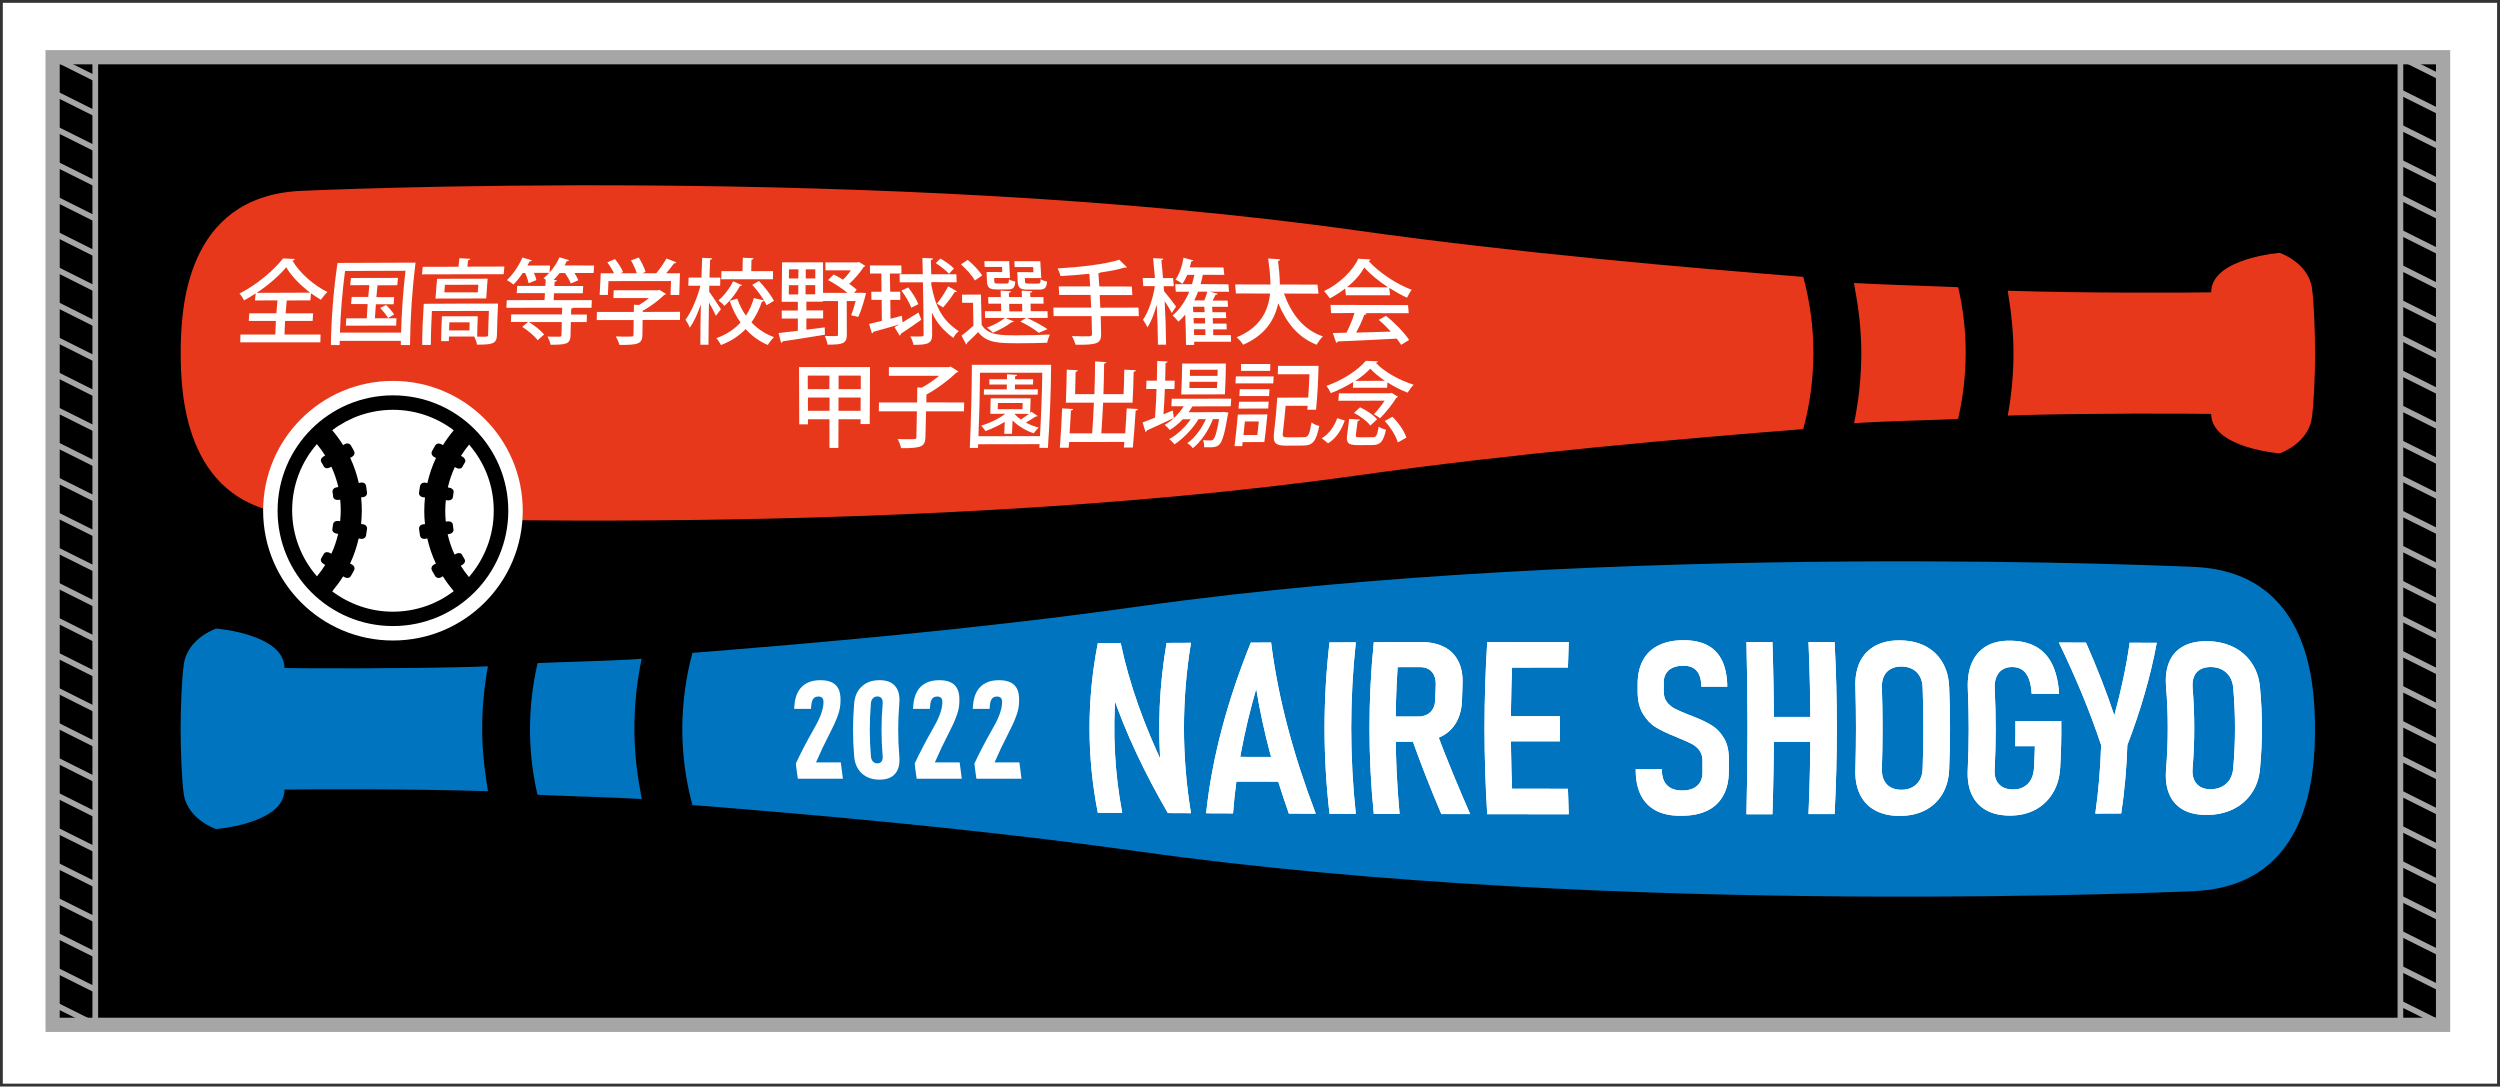 <?xml version="1.0" encoding="utf-8"?>
<!-- Generator: Adobe Illustrator 27.5.0, SVG Export Plug-In . SVG Version: 6.00 Build 0)  -->
<svg version="1.1" id="_x31_441" xmlns="http://www.w3.org/2000/svg" xmlns:xlink="http://www.w3.org/1999/xlink" x="0px" y="0px"
	 viewBox="0 0 2490.2 1082.3" style="enable-background:new 0 0 2490.2 1082.3;" xml:space="preserve">
<rect x="0" y="0" width="2490.2" height="1082.3" fill="#333333" stroke="none"/>
<style type="text/css">
	.st0{fill:#FFFFFF;}
	.st1{fill:#0074BE;}
	.st2{fill:#E8381B;}
	.st3{fill:none;stroke:#A6A6A6;stroke-width:5.669;stroke-miterlimit:10;}
	.st4{fill:none;stroke:#A6A6A6;stroke-width:14.173;stroke-miterlimit:10;}
</style>
<rect x="2.8" y="2.8" class="st0" width="2484.5" height="1076.6"/>
<g>
	<rect x="52.4" y="57" width="2381.1" height="963.8"/>
</g>
<g>
	<path class="st1" d="M535.5,660.5c20.3-1,72.4-2.3,95.1-3.7c2.7-0.2,5.3-0.4,8-0.6c0,0,0,0.1,0,0.1c0.2,0,0.4,0,0.5,0
		c-4.7,22.6-7.2,45.9-7.2,69.8c0,21.5,2.3,42.4,6.1,62.8c0.5,2.2,0.6,4.5,1.1,6.6c0,0-0.1,0-0.1,0c0,0.1,0,0.3,0.1,0.4
		c-26-1.6-80.8-3.1-103.7-4.2c-4.9-21-7.5-43-7.5-65.6C528,703.4,530.6,681.5,535.5,660.5z"/>
	<path class="st1" d="M215.2,626.1c0,0,65.5,5.1,68.1,37.4c0,0.6,0.1,1.3,0.1,1.9c19.6,0.4,120,0.8,189.4-1.2
		c4.3-0.2,8.3-0.3,12.7-0.5c0,0,0,0.1,0,0.1c0.2,0,0.3,0,0.5,0c-3.7,20.1-5.7,40.9-5.7,62.1c0,19.5,1.9,38.6,5,57.3
		c0.3,1.5,0.4,3,0.7,4.5c0,0,0,0-0.1,0c0,0.1,0,0.3,0.1,0.4c-77.1-2.5-181.8-2-202.6-1.6c0,0.6-0.1,1.4-0.1,2
		c-2.6,32.3-68.3,37.3-68.3,37.3c-17.4-6.8-29.6-19.6-31.9-34.5c-2-12.8-3.2-44.2-3.2-65.4c0-21.7,1.3-52.9,3.4-65.5
		C185.8,645.6,197.8,632.9,215.2,626.1z"/>
	<path class="st1" d="M689.7,650.3c114.9-9.1,283.9-23.5,444.4-46.2c475.8-66.9,1051.3-39.4,1053.8-39.3
		c113.3,6.5,118,117.9,118,161.4c0,43.5-4.7,154.8-118,161.3c-2.5,0.1-578,27.5-1053.8-39.4c-160.5-22.6-329.5-37.1-444.4-46.2
		c-6.5-24.1-10.1-49.5-10.1-75.8C679.7,699.8,683.2,674.3,689.7,650.3z"/>
</g>
<g>
	<g>
		<path class="st0" d="M1093.5,640.7c7.6,0,15.2-0.1,22.8-0.1c8.6,41,23.5,82.1,43.2,123.3c-1,1.2-2,2.4-3,3.6
			c-3.6-42.4-1.8-84.7,5.5-127.1c8.1,0,16.2-0.1,24.3-0.1c-9.3,56.6-9.3,113.2,0,169.7c-7.7,0-15.4-0.1-23-0.1
			c-23-39.7-41.9-79.2-55.3-118.7c1.2-1.2,2.3-2.4,3.5-3.6c-3.4,40.7-1.3,81.4,6.3,122.1c-8.1,0-16.2-0.1-24.3-0.1
			C1082.5,753.4,1082.5,697.1,1093.5,640.7z"/>
		<path class="st0" d="M1245.9,640.1c6.7,0,13.5,0,20.2-0.1c7.1,56.8,22.8,113.6,44.5,170.5c-8.9,0-17.8,0-26.8-0.1
			c-14.7-41.5-25.8-82.9-32.5-124.3c-12,41.4-20,82.8-23.1,124.1c-8.9,0-17.8-0.1-26.8-0.1C1207.3,753.7,1223,696.9,1245.9,640.1z
			 M1222.8,753.9c19,0,38,0,57,0.1c0.4,8.2,0.9,16.4,1.5,24.6c-18.9,0-37.9-0.1-56.8-0.1C1223.8,770.3,1223.2,762.1,1222.8,753.9z"
			/>
		<path class="st0" d="M1350.5,810.7c-8.7,0-17.5,0-26.2-0.1c-6.6-56.9-6.6-113.8,0-170.7c8.7,0,17.5,0,26.2-0.1
			C1344.4,696.8,1344.4,753.7,1350.5,810.7z"/>
		<path class="st0" d="M1368.4,639.7c8.6,0,17.1,0,25.7-0.1c-5.3,57.1-5.3,114.1,0,171.2c-8.6,0-17.1,0-25.7-0.1
			C1362.7,753.7,1362.7,696.7,1368.4,639.7z M1375.9,713.7c12.3,0,24.6,0,36.9,0c3.4,0,6.3-0.7,8.8-2c2.5-1.3,4.4-3.3,5.8-5.8
			c1.4-2.5,2.1-5.5,2.2-9.1c0.1-4.9,0.3-9.7,0.5-14.6c0.1-3.7-0.4-6.8-1.6-9.5c-1.2-2.6-3-4.6-5.4-6.1c-2.4-1.4-5.3-2.1-8.6-2.1
			c-12.2,0-24.5,0-36.7,0.1c0.6-8.3,1.3-16.7,2.1-25c11.7,0,23.4-0.1,35-0.1c9.2,0,16.9,1.6,23.3,4.8c6.4,3.2,11.1,7.9,14.3,14.2
			c3.2,6.2,4.6,13.6,4.3,22.1c-0.2,5.3-0.4,10.7-0.5,16c-0.2,8.8-2.1,16.4-5.6,22.7c-3.6,6.3-8.7,11.2-15.4,14.5
			c-6.7,3.3-14.7,5-24,5c-11.8,0-23.7,0-35.5,0C1375.8,730.4,1375.8,722.1,1375.9,713.7z M1405.5,733.5c8.3-1.8,16.7-3.6,25-5.4
			c10.4,27.6,21.8,55.2,33.9,82.8c-9.6,0-19.2,0-28.7,0C1424.7,785.1,1414.6,759.3,1405.5,733.5z"/>
		<path class="st0" d="M1481.4,639.6c8.6,0,17.3,0,25.9,0c-3.1,57.1-3.1,114.3,0,171.4c-8.6,0-17.3,0-25.9,0
			C1477.8,753.8,1477.8,696.7,1481.4,639.6z M1493.4,639.6c23.1,0,46.2-0.1,69.2-0.1c-0.3,8.5-0.6,16.9-0.8,25.4
			c-23.2,0-46.5,0-69.7,0.1C1492.5,656.5,1492.9,648,1493.4,639.6z M1490.9,713.4c21,0,41.9,0,62.9,0c0,8.3,0,16.7,0,25
			c-21,0-41.9,0-62.9,0C1490.8,730,1490.8,721.7,1490.9,713.4z M1492.1,785.6c23.2,0,46.5,0,69.7,0.1c0.2,8.5,0.5,16.9,0.8,25.4
			c-23.1,0-46.2,0-69.2-0.1C1492.9,802.5,1492.5,794.1,1492.1,785.6z"/>
		<path class="st0" d="M1650,807.7c-6.9-3.5-12-8.6-15.5-15.5c-3.5-6.9-5.3-15.6-5.2-26c8.7,0,17.3,0,26,0c0,7.1,1.7,12.4,5.1,15.9
			c3.4,3.5,8.5,5.3,15.4,5.3c6.3,0,11.2-1.6,14.7-4.7c3.5-3.1,5.3-7.5,5.3-13.2c0-4,0-8,0-12c0-4.1-1.1-7.5-3.2-10.3
			c-2.2-2.8-4.9-5-8.2-6.6c-3.3-1.7-7.9-3.7-13.7-6c-0.1,0-0.2,0-0.2-0.1c-0.1,0-0.2-0.1-0.2-0.2c-0.6-0.2-1.2-0.5-1.8-0.7
			c-7.7-3-14.1-6.1-19.2-9.2c-5.1-3.1-9.4-7.7-12.9-13.5c-3.5-5.9-5.2-13.4-5.2-22.6c0-2.5,0-5,0-7.6c0.1-9.1,1.9-16.9,5.5-23.4
			c3.6-6.5,8.8-11.3,15.6-14.6c6.8-3.3,15-5,24.6-5c9.6,0,17.6,1.7,24,5.1c6.4,3.4,11.2,8.6,14.5,15.4c3.2,6.8,5,15.5,5.1,25.8
			c-8.6,0-17.3,0-25.9,0c0-7-1.5-12.2-4.5-15.7c-2.9-3.5-7.3-5.2-13.2-5.2c-6.3,0-11.2,1.5-14.6,4.4c-3.4,3-5.1,7.1-5.1,12.3
			c0,3,0,6,0,9c0,4.2,1,7.7,3.2,10.5c2.1,2.8,4.8,5.1,8.1,6.7c3.3,1.7,7.7,3.6,13.4,5.9c0.5,0.2,1.1,0.5,1.7,0.6
			c0.6,0.2,1.1,0.4,1.7,0.6c0.2,0.1,0.5,0.2,0.8,0.3c0.3,0.1,0.6,0.3,0.8,0.4c7.6,3,13.7,5.9,18.4,8.9c4.7,2.9,8.7,7.2,12,12.7
			c3.3,5.6,4.9,12.9,4.8,21.8c0,4-0.1,8-0.1,12c-0.1,9.1-2,17-5.7,23.5c-3.7,6.5-8.9,11.5-15.8,14.8c-6.9,3.3-15.1,5-24.7,5
			C1665.4,812.9,1656.8,811.1,1650,807.7z"/>
		<path class="st0" d="M1739.6,639.5c8.6,0,17.3,0,25.9,0c1.9,57.2,1.9,114.4,0,171.6c-8.6,0-17.3,0-25.9,0
			C1741,753.9,1741,696.7,1739.6,639.5z M1755.1,714.1c21.2,0,42.3,0,63.5,0c0.1,8.3,0,16.5,0,24.8c-21.2,0-42.3,0-63.5,0
			C1755.1,730.6,1755.1,722.3,1755.1,714.1z M1801.4,639.5c8.7,0,17.3,0,26,0c3,57.1,3,114.3,0,171.4c-8.7,0-17.3,0-26,0
			C1803.9,753.9,1803.9,696.7,1801.4,639.5z"/>
		<path class="st0" d="M1867.8,807.2c-6.7-3.6-11.7-8.9-15.1-15.8c-3.4-6.9-4.9-15.1-4.6-24.6c0.8-27.7,0.8-55.3,0-83
			c-0.3-9.6,1.3-17.8,4.6-24.7c3.4-6.9,8.4-12.1,15.1-15.8c6.7-3.6,14.8-5.5,24.4-5.4c9.6,0,18,1.9,25.2,5.5
			c7.2,3.7,12.9,8.9,17.1,15.8c4.2,6.9,6.5,15.1,7,24.7c1.2,27.6,1.2,55.2,0,82.8c-0.4,9.5-2.8,17.7-7,24.6
			c-4.2,6.9-9.9,12.2-17.1,15.9c-7.2,3.7-15.6,5.5-25.2,5.5C1882.6,812.7,1874.5,810.9,1867.8,807.2z M1904.8,784.2
			c3.1-1.7,5.6-4.1,7.4-7.2c1.8-3.1,2.7-6.9,2.9-11.3c1-27,1-53.9,0-80.9c-0.2-4.3-1.1-8.1-2.9-11.2c-1.8-3.2-4.2-5.6-7.4-7.2
			c-3.1-1.7-6.8-2.5-10.9-2.5c-4.1,0-7.7,0.8-10.7,2.5c-3,1.6-5.2,4.1-6.7,7.2c-1.5,3.2-2.1,6.9-2,11.2c0.9,27,0.9,54,0,80.9
			c-0.1,4.4,0.5,8.2,2,11.3c1.5,3.1,3.7,5.6,6.7,7.2c3,1.7,6.5,2.5,10.7,2.5C1898,786.7,1901.7,785.9,1904.8,784.2z"/>
		<path class="st0" d="M2053.2,718.2c0.2,15.6-0.2,31.1-1.1,46.7c-0.6,9.8-3.1,18.2-7.5,25.3c-4.4,7.1-10.2,12.6-17.3,16.4
			c-7.2,3.8-15.4,5.7-24.8,5.8c-9.5,0-17.4-1.7-23.9-5.3c-6.5-3.5-11.3-8.7-14.5-15.5c-3.2-6.8-4.5-14.9-4.1-24.3
			c1.3-27.1,1.3-54.2,0.1-81.3c-0.4-10,0.9-18.5,4-25.7c3.1-7.2,7.8-12.7,14.2-16.5c6.3-3.8,14.2-5.7,23.5-5.6
			c10.2,0,18.7,1.9,25.7,5.7c7,3.8,12.5,9.6,16.4,17.3c3.9,7.8,6.4,17.7,7.1,29.9c-9.1,0-18.2,0-27.3,0c-0.4-6.1-1.3-11.1-2.8-15
			c-1.5-3.9-3.6-6.8-6.4-8.8c-2.8-1.9-6.2-2.9-10.1-2.9c-3.9,0-7.2,0.8-9.9,2.6c-2.7,1.7-4.7,4.2-6,7.5c-1.3,3.3-1.9,7.2-1.6,11.6
			c1.3,27.1,1.3,54.1-0.1,81.2c-0.2,3.9,0.4,7.3,1.8,10.2c1.4,2.9,3.5,5,6.3,6.6c2.8,1.5,6.2,2.3,10.3,2.3c4,0,7.5-0.8,10.5-2.5
			c3-1.6,5.4-4,7.2-7.2c1.8-3.1,2.8-6.9,3.1-11.3c0.4-7.4,0.7-14.7,0.9-22.1c-6.5,0-13.1,0-19.6,0c0.2-8.3,0.3-16.7,0.2-25
			C2022.5,718.2,2037.9,718.2,2053.2,718.2z"/>
		<path class="st0" d="M2119,742.2c-0.7,22.7-2.7,45.4-6.1,68.1c-8.6,0-17.2,0.1-25.8,0.1c3.2-22.7,5.1-45.4,5.8-68.2
			c-11.3-34-25.6-68.1-42.1-102.2c9,0,18,0.1,27,0.1c10.7,24.2,20.2,48.4,28.2,72.5c6.7-24.2,11.9-48.3,15.3-72.4c9,0,18,0.1,27,0.1
			C2142,674.3,2132,708.2,2119,742.2z"/>
		<path class="st0" d="M2174.3,806.4c-6.3-3.6-10.8-8.8-13.7-15.7c-2.8-6.8-3.8-15-3-24.4c2.2-27.4,2.2-54.8,0-82.2
			c-0.8-9.5,0.2-17.7,3-24.5c2.8-6.8,7.3-12,13.7-15.6c6.3-3.6,14.2-5.4,23.9-5.3c9.6,0,18.2,1.9,25.8,5.5
			c7.6,3.6,13.8,8.9,18.5,15.7c4.7,6.8,7.7,14.9,8.6,24.4c2.6,27.3,2.6,54.6,0,81.9c-0.9,9.4-3.8,17.5-8.6,24.3
			c-4.7,6.8-11,12.1-18.5,15.7c-7.6,3.6-16.2,5.5-25.8,5.5C2188.5,811.8,2180.6,810,2174.3,806.4z M2213.2,783.6
			c3.3-1.7,5.9-4.1,7.8-7.2c2-3.1,3.1-6.8,3.5-11.2c2.3-26.7,2.3-53.3,0-80c-0.4-4.3-1.6-8-3.5-11.1c-2-3.1-4.6-5.5-7.8-7.2
			c-3.3-1.6-7-2.5-11.1-2.5c-4.1,0-7.6,0.8-10.5,2.4c-2.9,1.6-4.9,4-6.2,7.2c-1.3,3.1-1.7,6.9-1.4,11.1c2.2,26.7,2.2,53.4,0,80.2
			c-0.4,4.4,0.1,8.1,1.4,11.2c1.3,3.1,3.3,5.5,6.2,7.2c2.8,1.7,6.3,2.5,10.5,2.5C2206.3,786.1,2210,785.3,2213.2,783.6z"/>
	</g>
	<g>
		<path class="st0" d="M1093.5,640.7c7.6,0,15.2-0.1,22.8-0.1c8.6,41,23.5,82.1,43.2,123.3c-1,1.2-2,2.4-3,3.6
			c-3.6-42.4-1.8-84.7,5.5-127.1c8.1,0,16.2-0.1,24.3-0.1c-9.3,56.6-9.3,113.2,0,169.7c-7.7,0-15.4-0.1-23-0.1
			c-23-39.7-41.9-79.2-55.3-118.7c1.2-1.2,2.3-2.4,3.5-3.6c-3.4,40.7-1.3,81.4,6.3,122.1c-8.1,0-16.2-0.1-24.3-0.1
			C1082.5,753.4,1082.5,697.1,1093.5,640.7z"/>
		<path class="st0" d="M1245.9,640.1c6.7,0,13.5,0,20.2-0.1c7.1,56.8,22.8,113.6,44.5,170.5c-8.9,0-17.8,0-26.8-0.1
			c-14.7-41.5-25.8-82.9-32.5-124.3c-12,41.4-20,82.8-23.1,124.1c-8.9,0-17.8-0.1-26.8-0.1C1207.3,753.7,1223,696.9,1245.9,640.1z
			 M1222.8,753.9c19,0,38,0,57,0.1c0.4,8.2,0.9,16.4,1.5,24.6c-18.9,0-37.9-0.1-56.8-0.1C1223.8,770.3,1223.2,762.1,1222.8,753.9z"
			/>
		<path class="st0" d="M1350.5,810.7c-8.7,0-17.5,0-26.2-0.1c-6.6-56.9-6.6-113.8,0-170.7c8.7,0,17.5,0,26.2-0.1
			C1344.4,696.8,1344.4,753.7,1350.5,810.7z"/>
		<path class="st0" d="M1368.4,639.7c8.6,0,17.1,0,25.7-0.1c-5.3,57.1-5.3,114.1,0,171.2c-8.6,0-17.1,0-25.7-0.1
			C1362.7,753.7,1362.7,696.7,1368.4,639.7z M1375.9,713.7c12.3,0,24.6,0,36.9,0c3.4,0,6.3-0.7,8.8-2c2.5-1.3,4.4-3.3,5.8-5.8
			c1.4-2.5,2.1-5.5,2.2-9.1c0.1-4.9,0.3-9.7,0.5-14.6c0.1-3.7-0.4-6.8-1.6-9.5c-1.2-2.6-3-4.6-5.4-6.1c-2.4-1.4-5.3-2.1-8.6-2.1
			c-12.2,0-24.5,0-36.7,0.1c0.6-8.3,1.3-16.7,2.1-25c11.7,0,23.4-0.1,35-0.1c9.2,0,16.9,1.6,23.3,4.8c6.4,3.2,11.1,7.9,14.3,14.2
			c3.2,6.2,4.6,13.6,4.3,22.1c-0.2,5.3-0.4,10.7-0.5,16c-0.2,8.8-2.1,16.4-5.6,22.7c-3.6,6.3-8.7,11.2-15.4,14.5
			c-6.7,3.3-14.7,5-24,5c-11.8,0-23.7,0-35.5,0C1375.8,730.4,1375.8,722.1,1375.9,713.7z M1405.5,733.5c8.3-1.8,16.7-3.6,25-5.4
			c10.4,27.6,21.8,55.2,33.9,82.8c-9.6,0-19.2,0-28.7,0C1424.7,785.1,1414.6,759.3,1405.5,733.5z"/>
		<path class="st0" d="M1481.4,639.6c8.6,0,17.3,0,25.9,0c-3.1,57.1-3.1,114.3,0,171.4c-8.6,0-17.3,0-25.9,0
			C1477.8,753.8,1477.8,696.7,1481.4,639.6z M1493.4,639.6c23.1,0,46.2-0.1,69.2-0.1c-0.3,8.5-0.6,16.9-0.8,25.4
			c-23.2,0-46.5,0-69.7,0.1C1492.5,656.5,1492.9,648,1493.4,639.6z M1490.9,713.4c21,0,41.9,0,62.9,0c0,8.3,0,16.7,0,25
			c-21,0-41.9,0-62.9,0C1490.8,730,1490.8,721.7,1490.9,713.4z M1492.1,785.6c23.2,0,46.5,0,69.7,0.1c0.2,8.5,0.5,16.9,0.8,25.4
			c-23.1,0-46.2,0-69.2-0.1C1492.9,802.5,1492.5,794.1,1492.1,785.6z"/>
		<path class="st0" d="M1650,807.7c-6.9-3.5-12-8.6-15.5-15.5c-3.5-6.9-5.3-15.6-5.2-26c8.7,0,17.3,0,26,0c0,7.1,1.7,12.4,5.1,15.9
			c3.4,3.5,8.5,5.3,15.4,5.3c6.3,0,11.2-1.6,14.7-4.7c3.5-3.1,5.3-7.5,5.3-13.2c0-4,0-8,0-12c0-4.1-1.1-7.5-3.2-10.3
			c-2.2-2.8-4.9-5-8.2-6.6c-3.3-1.7-7.9-3.7-13.7-6c-0.1,0-0.2,0-0.2-0.1c-0.1,0-0.2-0.1-0.2-0.2c-0.6-0.2-1.2-0.5-1.8-0.7
			c-7.7-3-14.1-6.1-19.2-9.2c-5.1-3.1-9.4-7.7-12.9-13.5c-3.5-5.9-5.2-13.4-5.2-22.6c0-2.5,0-5,0-7.6c0.1-9.1,1.9-16.9,5.5-23.4
			c3.6-6.5,8.8-11.3,15.6-14.6c6.8-3.3,15-5,24.6-5c9.6,0,17.6,1.7,24,5.1c6.4,3.4,11.2,8.6,14.5,15.4c3.2,6.8,5,15.5,5.1,25.8
			c-8.6,0-17.3,0-25.9,0c0-7-1.5-12.2-4.5-15.7c-2.9-3.5-7.3-5.2-13.2-5.2c-6.3,0-11.2,1.5-14.6,4.4c-3.4,3-5.1,7.1-5.1,12.3
			c0,3,0,6,0,9c0,4.2,1,7.7,3.2,10.5c2.1,2.8,4.8,5.1,8.1,6.7c3.3,1.7,7.7,3.6,13.4,5.9c0.5,0.2,1.1,0.5,1.7,0.6
			c0.6,0.2,1.1,0.4,1.7,0.6c0.2,0.1,0.5,0.2,0.8,0.3c0.3,0.1,0.6,0.3,0.8,0.4c7.6,3,13.7,5.9,18.4,8.9c4.7,2.9,8.7,7.2,12,12.7
			c3.3,5.6,4.9,12.9,4.8,21.8c0,4-0.1,8-0.1,12c-0.1,9.1-2,17-5.7,23.5c-3.7,6.5-8.9,11.5-15.8,14.8c-6.9,3.3-15.1,5-24.7,5
			C1665.4,812.9,1656.8,811.1,1650,807.7z"/>
		<path class="st0" d="M1739.6,639.5c8.6,0,17.3,0,25.9,0c1.9,57.2,1.9,114.4,0,171.6c-8.6,0-17.3,0-25.9,0
			C1741,753.9,1741,696.7,1739.6,639.5z M1755.1,714.1c21.2,0,42.3,0,63.5,0c0.1,8.3,0,16.5,0,24.8c-21.2,0-42.3,0-63.5,0
			C1755.1,730.6,1755.1,722.3,1755.1,714.1z M1801.4,639.5c8.7,0,17.3,0,26,0c3,57.1,3,114.3,0,171.4c-8.7,0-17.3,0-26,0
			C1803.9,753.9,1803.9,696.7,1801.4,639.5z"/>
		<path class="st0" d="M1867.8,807.2c-6.7-3.6-11.7-8.9-15.1-15.8c-3.4-6.9-4.9-15.1-4.6-24.6c0.8-27.7,0.8-55.3,0-83
			c-0.3-9.6,1.3-17.8,4.6-24.7c3.4-6.9,8.4-12.1,15.1-15.8c6.7-3.6,14.8-5.5,24.4-5.4c9.6,0,18,1.9,25.2,5.5
			c7.2,3.7,12.9,8.9,17.1,15.8c4.2,6.9,6.5,15.1,7,24.7c1.2,27.6,1.2,55.2,0,82.8c-0.4,9.5-2.8,17.7-7,24.6
			c-4.2,6.9-9.9,12.2-17.1,15.9c-7.2,3.7-15.6,5.5-25.2,5.5C1882.6,812.7,1874.5,810.9,1867.8,807.2z M1904.8,784.2
			c3.1-1.7,5.6-4.1,7.4-7.2c1.8-3.1,2.7-6.9,2.9-11.3c1-27,1-53.9,0-80.9c-0.2-4.3-1.1-8.1-2.9-11.2c-1.8-3.2-4.2-5.6-7.4-7.2
			c-3.1-1.7-6.8-2.5-10.9-2.5c-4.1,0-7.7,0.8-10.7,2.5c-3,1.6-5.2,4.1-6.7,7.2c-1.5,3.2-2.1,6.9-2,11.2c0.9,27,0.9,54,0,80.9
			c-0.1,4.4,0.5,8.2,2,11.3c1.5,3.1,3.7,5.6,6.7,7.2c3,1.7,6.5,2.5,10.7,2.5C1898,786.7,1901.7,785.9,1904.8,784.2z"/>
		<path class="st0" d="M2053.2,718.2c0.2,15.6-0.2,31.1-1.1,46.7c-0.6,9.8-3.1,18.2-7.5,25.3c-4.4,7.1-10.2,12.6-17.3,16.4
			c-7.2,3.8-15.4,5.7-24.8,5.8c-9.5,0-17.4-1.7-23.9-5.3c-6.5-3.5-11.3-8.7-14.5-15.5c-3.2-6.8-4.5-14.9-4.1-24.3
			c1.3-27.1,1.3-54.2,0.1-81.3c-0.4-10,0.9-18.5,4-25.7c3.1-7.2,7.8-12.7,14.2-16.5c6.3-3.8,14.2-5.7,23.5-5.6
			c10.2,0,18.7,1.9,25.7,5.7c7,3.8,12.5,9.6,16.4,17.3c3.9,7.8,6.4,17.7,7.1,29.9c-9.1,0-18.2,0-27.3,0c-0.4-6.1-1.3-11.1-2.8-15
			c-1.5-3.9-3.6-6.8-6.4-8.8c-2.8-1.9-6.2-2.9-10.1-2.9c-3.9,0-7.2,0.8-9.9,2.6c-2.7,1.7-4.7,4.2-6,7.5c-1.3,3.3-1.9,7.2-1.6,11.6
			c1.3,27.1,1.3,54.1-0.1,81.2c-0.2,3.9,0.4,7.3,1.8,10.2c1.4,2.9,3.5,5,6.3,6.6c2.8,1.5,6.2,2.3,10.3,2.3c4,0,7.5-0.8,10.5-2.5
			c3-1.6,5.4-4,7.2-7.2c1.8-3.1,2.8-6.9,3.1-11.3c0.4-7.4,0.7-14.7,0.9-22.1c-6.5,0-13.1,0-19.6,0c0.2-8.3,0.3-16.7,0.2-25
			C2022.5,718.2,2037.9,718.2,2053.2,718.2z"/>
		<path class="st0" d="M2119,742.2c-0.7,22.7-2.7,45.4-6.1,68.1c-8.6,0-17.2,0.1-25.8,0.1c3.2-22.7,5.1-45.4,5.8-68.2
			c-11.3-34-25.6-68.1-42.1-102.2c9,0,18,0.1,27,0.1c10.7,24.2,20.2,48.4,28.2,72.5c6.7-24.2,11.9-48.3,15.3-72.4c9,0,18,0.1,27,0.1
			C2142,674.3,2132,708.2,2119,742.2z"/>
		<path class="st0" d="M2174.3,806.4c-6.3-3.6-10.8-8.8-13.7-15.7c-2.8-6.8-3.8-15-3-24.4c2.2-27.4,2.2-54.8,0-82.2
			c-0.8-9.5,0.2-17.7,3-24.5c2.8-6.8,7.3-12,13.7-15.6c6.3-3.6,14.2-5.4,23.9-5.3c9.6,0,18.2,1.9,25.8,5.5
			c7.6,3.6,13.8,8.9,18.5,15.7c4.7,6.8,7.7,14.9,8.6,24.4c2.6,27.3,2.6,54.6,0,81.9c-0.9,9.4-3.8,17.5-8.6,24.3
			c-4.7,6.8-11,12.1-18.5,15.7c-7.6,3.6-16.2,5.5-25.8,5.5C2188.5,811.8,2180.6,810,2174.3,806.4z M2213.2,783.6
			c3.3-1.7,5.9-4.1,7.8-7.2c2-3.1,3.1-6.8,3.5-11.2c2.3-26.7,2.3-53.3,0-80c-0.4-4.3-1.6-8-3.5-11.1c-2-3.1-4.6-5.5-7.8-7.2
			c-3.3-1.6-7-2.5-11.1-2.5c-4.1,0-7.6,0.8-10.5,2.4c-2.9,1.6-4.9,4-6.2,7.2c-1.3,3.1-1.7,6.9-1.4,11.1c2.2,26.7,2.2,53.4,0,80.2
			c-0.4,4.4,0.1,8.1,1.4,11.2c1.3,3.1,3.3,5.5,6.2,7.2c2.8,1.7,6.3,2.5,10.5,2.5C2206.3,786.1,2210,785.3,2213.2,783.6z"/>
	</g>
</g>
<g>
	<path class="st0" d="M792.7,760.5c5.3-11.3,11.3-22.7,17.8-34.1c3-5.1,5.3-9.7,6.8-13.7c1.6-4.1,2.5-7.6,2.8-10.7
		c0-0.4,0.1-0.8,0.1-1.3c0.2-2.4-0.1-4.1-0.9-5.2c-0.8-1.1-2.2-1.7-4.1-1.7c-2.2,0-3.9,0.7-5,2.1c-1.1,1.4-1.9,3.7-2.1,6.7
		c-0.1,1.2-0.2,2.3-0.3,3.5c-5.6,0-11.2,0-16.8,0c0.1-1.2,0.2-2.3,0.3-3.5c0.4-5.7,1.8-10.3,3.9-14c2.1-3.7,5-6.4,8.7-8.3
		c3.6-1.8,8-2.8,13.2-2.8c5.1,0,9.2,0.9,12.3,2.6c3.1,1.7,5.2,4.3,6.5,7.7c1.2,3.4,1.6,7.8,1.2,13c0,0.4-0.1,0.8-0.1,1.3
		c-0.3,3.6-1.3,7.7-3.1,12.3c-1.7,4.6-4.2,10-7.3,15.9c-5,9.7-9.6,19.4-13.8,29.1c8.2,0,16.5,0,24.7,0c0.6,5.4,1.3,10.8,2.1,16.3
		c-15,0-29.9,0-44.9,0C793.9,770.6,793.3,765.5,792.7,760.5z"/>
	<path class="st0" d="M858.6,770.5c-4.5-4.1-7.2-9.8-7.8-17.2c-1.5-17.5-1.5-35,0-52.5c0.6-7.4,3.3-13.2,7.8-17.2
		c4.5-4.1,10.3-6.1,17.5-6.1c7.1,0,12.3,2,15.7,6.1c3.4,4.1,4.6,9.8,4,17.2c-1.5,17.5-1.5,35,0,52.5c0.6,7.4-0.6,13.2-4,17.2
		c-3.4,4.1-8.5,6.1-15.7,6.1C869,776.6,863.1,774.6,858.6,770.5z M878.1,758.5c0.9-1.2,1.3-3,1.1-5.2c-1.5-17.5-1.5-35,0-52.5
		c0.2-2.2-0.2-4-1.1-5.2c-0.9-1.2-2.3-1.9-4.1-1.9c-1.8,0-3.3,0.6-4.5,1.9c-1.2,1.2-1.9,3-2,5.2c-1.5,17.5-1.5,35,0,52.5
		c0.2,2.2,0.9,4,2,5.2c1.2,1.2,2.7,1.9,4.5,1.9C875.8,760.3,877.2,759.7,878.1,758.5z"/>
	<path class="st0" d="M911.1,760.5c5.3-11.3,11.3-22.7,17.8-34.1c3-5.1,5.3-9.7,6.8-13.7c1.6-4.1,2.5-7.6,2.8-10.7
		c0-0.4,0.1-0.8,0.1-1.3c0.2-2.4-0.1-4.1-0.9-5.2c-0.8-1.1-2.2-1.7-4.1-1.7c-2.2,0-3.9,0.7-5,2.1c-1.1,1.4-1.9,3.7-2.1,6.7
		c-0.1,1.2-0.2,2.3-0.3,3.5c-5.6,0-11.2,0-16.8,0c0.1-1.2,0.2-2.3,0.3-3.5c0.4-5.7,1.8-10.3,3.9-14c2.1-3.7,5-6.4,8.7-8.3
		c3.6-1.8,8-2.8,13.2-2.8c5.1,0,9.2,0.9,12.3,2.6c3.1,1.7,5.2,4.3,6.5,7.7c1.2,3.4,1.6,7.8,1.2,13c0,0.4-0.1,0.8-0.1,1.3
		c-0.3,3.6-1.3,7.7-3.1,12.3c-1.7,4.6-4.2,10-7.3,15.9c-5,9.7-9.6,19.4-13.8,29.1c8.2,0,16.5,0,24.7,0c0.6,5.4,1.3,10.8,2.1,16.3
		c-15,0-29.9,0-44.9,0C912.3,770.6,911.6,765.5,911.1,760.5z"/>
	<path class="st0" d="M970.6,760.5c5.3-11.3,11.3-22.7,17.8-34.1c3-5.1,5.3-9.7,6.8-13.7c1.6-4.1,2.5-7.6,2.8-10.7
		c0-0.4,0.1-0.8,0.1-1.3c0.2-2.4-0.1-4.1-0.9-5.2c-0.8-1.1-2.2-1.7-4.1-1.7c-2.2,0-3.9,0.7-5,2.1c-1.1,1.4-1.9,3.7-2.1,6.7
		c-0.1,1.2-0.2,2.3-0.3,3.5c-5.6,0-11.2,0-16.8,0c0.1-1.2,0.2-2.3,0.3-3.5c0.4-5.7,1.8-10.3,3.9-14c2.1-3.7,5-6.4,8.7-8.3
		c3.6-1.8,8-2.8,13.2-2.8c5.1,0,9.2,0.9,12.3,2.6c3.1,1.7,5.2,4.3,6.5,7.7c1.2,3.4,1.6,7.8,1.2,13c0,0.4-0.1,0.8-0.1,1.3
		c-0.3,3.6-1.3,7.7-3.1,12.3c-1.7,4.6-4.2,10-7.3,15.9c-5,9.7-9.6,19.4-13.8,29.1c8.2,0,16.5,0,24.7,0c0.6,5.4,1.3,10.8,2.1,16.3
		c-15,0-29.9,0-44.9,0C971.8,770.6,971.1,765.5,970.6,760.5z"/>
</g>
<g>
	<g>
		<path class="st2" d="M1950.4,417.3c-20.3,1-72.4,2.3-95.1,3.7c-2.7,0.2-5.3,0.4-8,0.6c0,0,0-0.1,0-0.1c-0.2,0-0.4,0-0.5,0
			c4.7-22.6,7.2-45.9,7.2-69.8c0-21.5-2.3-42.4-6.1-62.8c-0.5-2.2-0.6-4.5-1.1-6.6c0,0,0.1,0,0.1,0c0-0.1,0-0.3-0.1-0.4
			c26,1.6,80.8,3.1,103.7,4.2c4.9,21,7.5,43,7.5,65.6C1957.9,374.3,1955.3,396.2,1950.4,417.3z"/>
		<path class="st2" d="M2270.7,451.6c0,0-65.5-5.1-68.1-37.4c0-0.6-0.1-1.3-0.1-1.9c-19.6-0.4-120-0.8-189.4,1.2
			c-4.3,0.2-8.3,0.3-12.7,0.5c0,0,0-0.1,0-0.1c-0.2,0-0.3,0-0.5,0c3.7-20.1,5.7-40.9,5.7-62.1c0-19.5-1.9-38.6-5-57.3
			c-0.3-1.5-0.4-3-0.7-4.5c0,0,0,0,0.1,0c0-0.1,0-0.3-0.1-0.4c77.1,2.5,181.8,2,202.6,1.6c0-0.6,0.1-1.4,0.1-2
			c2.6-32.3,68.3-37.3,68.3-37.3c17.4,6.8,29.6,19.6,31.9,34.5c2,12.8,3.2,44.2,3.2,65.4c0,21.7-1.3,52.9-3.4,65.5
			C2300.1,432.1,2288.1,444.9,2270.7,451.6z"/>
		<path class="st2" d="M1796.2,427.4c-114.9,9.1-283.9,23.5-444.4,46.2C876,540.5,300.4,513,297.9,512.9
			C184.6,506.4,180,395,180,351.5c0-43.5,4.7-154.8,118-161.3c2.5-0.1,578-27.5,1053.8,39.4c160.5,22.6,329.5,37.1,444.4,46.2
			c6.5,24.1,10.1,49.5,10.1,75.8C1806.2,378,1802.7,403.4,1796.2,427.4z"/>
	</g>
	<g>
		<path class="st0" d="M284,319.7c-0.3,4.5-0.5,9-0.6,13.5c12,0,23.9,0,35.9,0c-0.1,2.6-0.1,5.2-0.2,7.8c-26.6,0-53.2,0-79.8,0
			c0.1-2.6,0.1-5.2,0.2-7.8c11.6,0,23.1,0,34.7,0c0.2-4.5,0.4-9,0.6-13.5c-9,0-18,0-27,0c0.2-2.5,0.3-5.1,0.5-7.6c9,0,18,0,27-0.1
			c0.3-4.3,0.7-8.5,1.1-12.8c-7.5,0-15,0-22.5,0.1c0.2-2.4,0.5-4.7,0.8-7.1c-3.8,2.6-7.7,4.9-11.6,7c-0.9-1.9-3-5.1-4.6-6.8
			c16.9-8.5,34.4-23.2,43.4-35c3.9,0.2,7.9,0.4,11.8,0.6c-0.4,0.9-1.2,1.5-2.4,1.6c6.8,12,21.5,24.8,34.8,31.3
			c-2.3,2.2-4.6,5.1-6.5,7.7c-3.2-1.9-6.5-4.1-9.8-6.5c-0.2,2.4-0.5,4.8-0.7,7.1c-7.8,0-15.7,0-23.5,0.1c-0.4,4.3-0.8,8.5-1.1,12.8
			c9.1,0,18.3,0,27.4,0c-0.2,2.5-0.3,5.1-0.5,7.6C302.3,319.7,293.2,319.7,284,319.7z M308.9,291.5c-10-7.6-19.1-17-23.8-25.3
			c-6.8,8.2-17.5,17.6-29.4,25.5C273.4,291.6,291.2,291.6,308.9,291.5z"/>
		<path class="st0" d="M336.2,261.9c25.9-0.1,51.8-0.2,77.7-0.3c-3.4,27.4-5.2,54.7-5.5,82.1c-3.1,0-6.1,0-9.2,0
			c0-1.4,0-2.8,0.1-4.2c-20.3,0-40.6,0-60.9,0c0,1.4,0,2.8-0.1,4.2c-2.9,0-5.8,0-8.7,0C330,316.4,332.2,289.1,336.2,261.9z
			 M338.6,331.3c20.3,0,40.6,0,60.9,0c0.6-20.5,2-41,4.4-61.6c-20.1,0.1-40.2,0.1-60.2,0.2C341,290.4,339.3,310.8,338.6,331.3z
			 M373.4,317c7.2,0,14.4,0,21.5,0c-0.1,2.4-0.2,4.9-0.3,7.3c-16.7,0-33.4,0-50.1,0.1c0.1-2.4,0.2-4.9,0.4-7.3c6.8,0,13.6,0,20.4,0
			c0.2-4.7,0.5-9.5,0.9-14.2c-5.5,0-11,0-16.5,0c0.2-2.4,0.4-4.7,0.6-7.1c5.5,0,11,0,16.5,0c0.3-3.9,0.7-7.9,1.1-11.8
			c-6.4,0-12.7,0-19.1,0.1c0.3-2.4,0.5-4.8,0.8-7.2c15.6,0,31.2-0.1,46.8-0.1c-0.3,2.4-0.5,4.8-0.7,7.3c-6.6,0-13.1,0-19.7,0.1
			c-0.4,3.9-0.8,7.9-1.1,11.8c5.9,0,11.8,0,17.7,0c-0.2,2.4-0.4,4.7-0.5,7.1c-5.9,0-11.8,0-17.7,0C374,307.5,373.7,312.2,373.4,317z
			 M386.5,316.7c-1.6-2.8-5-7-7.8-10c2-1,3.9-1.9,5.9-2.9c2.8,2.7,6.4,6.9,8,9.5C390.5,314.5,388.5,315.6,386.5,316.7z"/>
		<path class="st0" d="M465.6,265.6c12.3,0,24.5-0.1,36.8-0.1c-0.2,2.5-0.5,5-0.7,7.6c-27.1,0.1-54.3,0.1-81.4,0.2
			c0.3-2.5,0.5-5,0.8-7.5c11.9,0,23.7-0.1,35.6-0.1c0.3-2.8,0.6-5.6,0.9-8.5c3.6,0.2,7.3,0.4,10.9,0.6c-0.2,0.8-0.8,1.3-2.3,1.5
			C466.1,261.3,465.8,263.5,465.6,265.6z M496.1,302.4c-0.5,10.4-0.9,20.8-1.1,31.2c-0.2,8.8-4.3,9.7-19.9,9.7
			c-0.3-2.5-1.6-5.9-2.7-8.1c-8.4,0-16.8,0-25.2,0c0,1.5-0.1,3.1-0.1,4.6c-2.6,0-5.1,0-7.7,0c0.1-8.3,0.4-16.6,0.8-24.8
			c11.9,0,23.8,0,35.7,0c-0.3,6.8-0.5,13.5-0.6,20.3c2.1,0,4,0.1,5.6,0.1c4.5,0,5.3-0.1,5.3-1.8c0.2-8,0.4-15.9,0.8-23.9
			c-18.9,0-37.9,0-56.8,0.1c-0.6,11.3-1,22.5-1.1,33.8c-2.9,0-5.7,0-8.6,0c0.1-13.7,0.7-27.3,1.6-41
			C446.7,302.4,471.4,302.4,496.1,302.4z M435.4,277.7c16.8,0,33.5-0.1,50.3-0.1c-0.5,6.6-1,13.1-1.4,19.7
			c-16.8,0-33.7,0.1-50.5,0.1C434.2,290.8,434.8,284.3,435.4,277.7z M475.9,291.2c0.2-2.5,0.4-5,0.6-7.6c-11.1,0-22.2,0-33.3,0.1
			c-0.2,2.5-0.4,5-0.6,7.5C453.7,291.3,464.8,291.3,475.9,291.2z M467.6,329.1c0.1-2.7,0.2-5.3,0.2-8c-6.7,0-13.4,0-20.2,0
			c-0.1,2.7-0.2,5.3-0.3,8C454.1,329.1,460.8,329.1,467.6,329.1z"/>
		<path class="st0" d="M591.8,264.5c-0.2,2.5-0.3,4.9-0.5,7.4c-6.4,0-12.7,0-19.1,0c1.7,2.6,3.1,5.3,3.9,7.3
			c-2.5,1.1-5.1,2.1-7.6,3.2c-0.9-2.8-3.3-6.9-5.6-10.4c-1.8,0-3.7,0-5.5,0c-1.9,2.5-3.9,4.8-6,6.9c1.1,0.1,2.3,0.1,3.4,0.2
			c-0.1,0.7-0.8,1.3-2.3,1.6c-0.1,1.4-0.2,2.8-0.3,4.2c9.6,0,19.1,0,28.7,0c-0.1,2.4-0.2,4.8-0.4,7.2c-9.6,0-19.1,0-28.7,0
			c-0.1,2.3-0.2,4.6-0.3,6.9c12.7,0,25.3,0,38,0c-0.1,2.5-0.2,5-0.3,7.6c-6.1,0-12.1,0-18.2,0c-0.3,0.4-0.9,0.7-2,0.8
			c-0.1,2-0.1,3.9-0.2,5.9c5.3,0,10.5,0,15.8,0c-0.1,2.5-0.1,5-0.2,7.5c-5.3,0-10.5,0-15.8,0c-0.1,4.4-0.2,8.7-0.3,13.1
			c-0.1,8.9-4.4,9.5-19.9,9.5c-0.4-2.5-1.8-5.8-3-8.1c5.4,0.1,10.4,0.1,11.9,0.1c1.5-0.1,1.9-0.5,2-1.7c0.1-4.3,0.2-8.6,0.3-12.9
			c-10.9,0-21.9,0-32.8,0c5.6,3.4,12.1,8.5,15.2,12.4c-2.2,1.9-4.3,3.8-6.5,5.7c-2.9-4.1-9.5-9.6-15.3-13.3c1.9-1.6,3.8-3.3,5.8-4.9
			c-5.7,0-11.4,0-17.1,0c0.1-2.5,0.2-5,0.3-7.5c16.9,0,33.7,0,50.6,0c0.1-2.2,0.2-4.5,0.2-6.7c-18.5,0-37.1,0-55.6,0.1
			c0.1-2.5,0.2-5,0.4-7.6c12.5,0,25.1,0,37.6-0.1c0.1-2.3,0.2-4.6,0.4-6.9c-9.4,0-18.7,0-28.1,0c0.1-2.4,0.3-4.8,0.5-7.2
			c9.3,0,18.7,0,28,0c0.1-2.1,0.3-4.1,0.4-6.2c-0.8-0.6-1.6-1.1-2.2-1.5c1.9-1.5,3.8-3.2,5.7-5.3c-5.1,0-10.2,0-15.3,0
			c1.2,2.6,2.1,5.3,2.5,7.2c-2.6,1-5.2,2-7.7,3.1c-0.6-2.7-1.9-6.7-3.5-10.2c-0.8,0-1.6,0-2.4,0c-2.9,4.3-6.1,8.4-9.3,11.5
			c-1.6-1.4-4.5-3.4-6.5-4.4c5.8-5.3,11.8-14.1,15.5-22.5c3.1,1,6.3,2,9.4,2.9c-0.3,0.7-1.2,1.1-2.3,0.9c-0.7,1.4-1.4,2.9-2.2,4.2
			c7.5,0,15.1,0,22.6,0c-0.2,2.3-0.4,4.7-0.5,7c3.9-4.3,7.5-9.8,9.9-15.2c4.3,1.3,6.9,2.1,9.5,2.9c-0.3,0.6-1.1,1-2.2,0.9
			c-0.7,1.4-1.5,2.9-2.2,4.3C572.3,264.5,582.1,264.5,591.8,264.5z"/>
		<path class="st0" d="M677.4,310.6c-0.1,2.7-0.1,5.4-0.1,8.1c-12.4,0-24.8,0-37.2,0c-0.1,5-0.2,9.9-0.2,14.9
			c-0.1,9.2-4.9,10-22.9,10c-0.6-2.5-2.3-6.2-3.6-8.5c4,0.2,8,0.2,10.9,0.2c6.2,0,6.7,0,6.7-1.9c0.1-4.9,0.1-9.7,0.2-14.6
			c-12.3,0-24.5,0-36.8,0c0.1-2.7,0.1-5.4,0.2-8.1c12.2,0,24.5,0,36.7,0c0.1-2.4,0.1-4.8,0.2-7.2c1.7,0.1,3.3,0.2,5,0.3
			c3.5-2,6.9-4.4,9.9-6.9c-11.8,0-23.6,0-35.4,0c0.1-2.6,0.2-5.2,0.3-7.8c14.7,0,29.3,0,44,0c0.5-0.1,1-0.2,1.5-0.4
			c2.2,1.4,4.4,2.7,6.6,4.1c-0.4,0.6-1.1,0.8-1.8,1c-5.2,5.1-13.3,11.4-21.4,15.7c0,0.4,0,0.8,0,1.2
			C652.7,310.6,665,310.6,677.4,310.6z M606.1,280c-0.2,4.6-0.4,9.2-0.6,13.8c-2.7,0-5.5,0-8.2,0c0.3-7.2,0.7-14.4,1.1-21.6
			c4.4,0,8.8,0,13.2,0c-1.6-3.4-4.2-7.6-6.7-10.8c2.5-1.1,5.1-2.3,7.6-3.4c3.2,3.9,6.7,9.3,8.1,13c-0.8,0.4-1.7,0.8-2.5,1.2
			c5.4,0,10.8,0,16.2,0c-1.2-3.9-3.5-9-5.8-12.8c2.6-1,5.2-1.9,7.7-2.9c2.8,4.4,5.8,10.3,6.8,14.4c-1.1,0.4-2.2,0.9-3.3,1.3
			c4.7,0,9.3,0,14,0c3.6-4.4,7.6-10.2,10.1-14.7c8.9,3.3,9.4,3.6,9.9,3.9c-0.4,0.7-1.1,1-2.3,0.9c-2.1,3-5,6.6-7.8,9.9
			c4.6,0,9.1,0,13.7,0c-0.3,7.2-0.5,14.4-0.7,21.6c-2.9,0-5.8,0-8.7,0c0.1-4.6,0.3-9.2,0.5-13.8C647.6,279.9,626.8,279.9,606.1,280z
			"/>
		<path class="st0" d="M706.4,290.6c2.6,3.4,10,14.7,11.7,17.4c-1.7,2.2-3.3,4.4-5,6.6c-1.3-3.1-4.2-8.6-6.9-13.3
			c-0.3,14-0.4,28.1-0.5,42.1c-2.7,0-5.4,0-8.1,0c0-13.4,0.2-26.9,0.5-40.3c-3.1,9.2-7,17.8-11.1,23.3c-0.8-2.4-2.7-5.8-4.2-7.9
			c5.9-7.8,11.7-21.7,14.9-33.9c-4,0-8.1,0-12.1,0c0.1-2.7,0.2-5.4,0.3-8.1c4.3,0,8.6,0,12.8,0c0.2-6.6,0.4-13.1,0.7-19.7
			c3.4,0.2,6.7,0.4,10.1,0.5c-0.1,0.7-0.7,1.3-2.2,1.5c-0.2,5.9-0.4,11.8-0.6,17.7c3.6,0,7.2,0,10.8,0c-0.1,2.7-0.1,5.4-0.2,8.1
			c-3.6,0-7.2,0-10.8,0C706.5,286.6,706.4,288.6,706.4,290.6z M756,279.9c5.8,5.9,12.1,14.2,14.9,19.8c-2.5,1.4-4.9,2.8-7.4,4.3
			c-0.6-1.4-1.4-3-2.5-4.6c-0.3,0.7-1,1.1-2.1,1.1c-2.4,7.3-5.9,14.3-10.4,20.6c6.1,6.5,13.7,11.6,22.5,14.7c-2,1.8-4.8,5.4-6.2,7.8
			c-8.6-3.6-15.9-9-22.1-15.8c-6.4,6.6-14.5,12.1-24.6,15.9c-0.9-2-3.1-5.3-4.5-6.9c10-3.5,17.9-8.9,24-15.5
			c-4.5-6.4-8.1-13.7-10.8-21.7c2.5-0.7,5.1-1.4,7.6-2.1c2.1,6.1,5,11.8,8.6,16.9c3.6-5.4,6.1-11.3,7.9-17.5
			c3.4,0.8,6.7,1.5,10.1,2.3c-3-5-7.5-10.9-11.7-15.5C751.5,282.5,753.8,281.2,756,279.9z M739.1,284c-0.4,0.6-1,0.9-2,0.8
			c-3.4,6.6-9.4,14.5-15.6,19.9c-1.3-1.7-4.1-4.2-5.9-5.5c5.8-4.7,11.4-12.3,14.6-19C733.1,281.5,736.1,282.7,739.1,284z M770,270.1
			c0,2.7-0.1,5.4-0.1,8.1c-17.2,0-34.3,0-51.5,0c0.1-2.7,0.1-5.4,0.2-8.1c7,0,14,0,21,0c0.1-4.5,0.2-8.9,0.3-13.4
			c3.6,0.2,7.1,0.4,10.7,0.5c-0.1,0.8-0.7,1.3-2.1,1.6c-0.1,3.8-0.2,7.5-0.2,11.3C755.5,270.1,762.7,270.1,770,270.1z"/>
		<path class="st0" d="M857.9,291.6c1.6,0.1,3.1,0.2,4.7,0.3c-0.1,0.5-0.2,1-0.3,1.5c-1.9,7.5-4.7,16.6-7.4,22.3
			c-6.4-1.4-6.7-1.6-7.1-1.8c1.5-3.5,3.1-8.8,4.5-14c-3,0-6,0-8.9,0c0,11.1,0.1,22.3,0.1,33.4c0,9.1-4.3,10-19.2,10
			c-0.3-2.5-1.6-6.2-2.7-8.7c2.9,0.1,5.7,0.2,8,0.2c4.8,0,5.1,0,5.1-1.7c0-11.1,0-22.2,0-33.2c-5,0-10,0-14.9,0c0,0.2,0,0.4,0,0.6
			c-5.5,0-11.1,0-16.6,0c0,2.9,0,5.8,0,8.7c5.6,0,11.1,0,16.7,0c0,2.7,0,5.3,0,8c-5.6,0-11.2,0-16.7,0c0,3.7,0,7.5,0,11.2
			c6-0.7,12.2-1.5,18.3-2.3c0.1,2.4,0.1,4.9,0.2,7.3c-15.5,2.6-31.8,5.1-42.1,6.6c-0.2,0.9-0.9,1.3-1.6,1.5
			c-0.8-3.3-1.7-6.5-2.5-9.8c5.2-0.6,11.8-1.3,19.2-2.2c0-4.1,0-8.1,0-12.2c-5.3,0-10.7,0-16,0c0-2.7,0-5.3,0-8c5.3,0,10.6,0,16,0
			c0-2.9,0-5.8,0-8.7c-5.4,0-10.8,0-16.1,0c0.1-13.1,0.2-26.2,0.4-39.3c13.6,0,27.2,0,40.8,0c0,10.1,0,20.2,0,30.4
			c8.1,0,16.2,0,24.3,0c-5.4-4.4-12.8-9.4-19.3-12.7c1.9-1.9,3.7-3.8,5.6-5.6c3,1.5,6.2,3.2,9.3,5.2c2.8-2.7,5.6-6,7.8-9.3
			c-8.4,0-16.8,0-25.3,0c0-2.6,0-5.2,0-7.9c10.6,0,21.1,0,31.7,0c0.5-0.2,1-0.3,1.5-0.5c2.2,1.3,4.4,2.6,6.5,3.9
			c-0.3,0.5-0.9,0.9-1.6,1.1c-3.4,5.3-8.8,11.8-14.4,16.8c3,2.1,5.5,4.2,7.5,5.9c-0.9,1-1.8,2-2.7,3.1
			C852.9,291.6,855.4,291.6,857.9,291.6z M785.9,268.3c0,3-0.1,6-0.1,9.1c3.1,0,6.2,0,9.4,0c0-3,0-6,0.1-9.1
			C792.1,268.3,789,268.3,785.9,268.3z M785.8,284.1c0,3.1,0,6.1-0.1,9.2c3.1,0,6.3,0,9.4,0c0-3.1,0-6.1,0.1-9.2
			C792,284.1,788.9,284.1,785.8,284.1z M812.1,277.4c0-3,0-6,0-9.1c-3.2,0-6.3,0-9.5,0c0,3,0,6,0,9.1
			C805.7,277.4,808.9,277.4,812.1,277.4z M812,293.2c0-3.1,0-6.1,0-9.2c-3.2,0-6.4,0-9.6,0c0,3.1,0,6.1,0,9.2
			C805.7,293.2,808.9,293.2,812,293.2z"/>
		<path class="st0" d="M899,321.1c4.9-3,10.5-6.4,15.9-9.8c0.9,2.4,1.8,4.8,2.8,7.2c-7.3,5.3-15.4,10.6-20.6,14.1
			c0.1,0.7-0.3,1.5-0.8,1.9c-1.8-2.9-3.5-5.7-5.3-8.6c1.4-0.7,2.9-1.6,4.6-2.6c0,0,0-0.1,0-0.1c-9.6,2.9-19.3,5.6-25.7,7.3
			c-0.1,0.8-0.7,1.4-1.4,1.6c-0.9-3.1-1.9-6.2-2.8-9.4c3.6-0.8,7.9-1.9,12.7-3.1c0-7-0.1-13.9-0.2-20.9c-3.4,0-6.8,0-10.2,0
			c0-2.7,0-5.4-0.1-8.1c3.4,0,6.8,0,10.2,0c-0.1-6-0.1-12-0.2-18.1c-3.8,0-7.5,0-11.3,0c0-2.7-0.1-5.4-0.1-8.1c10.4,0,20.8,0,31.3,0
			c0.1,2.7,0.1,5.4,0.2,8.1c-3.9,0-7.8,0-11.6,0c0.1,6,0.2,12,0.3,18.1c3.3,0,6.7,0,10,0c0,2.7,0.1,5.4,0.1,8.1c-3.3,0-6.7,0-10,0
			c0.1,6.3,0.1,12.5,0.2,18.8c3.7-0.9,7.6-1.9,11.3-3C898.5,316.7,898.8,318.9,899,321.1z M927.6,281c0,1,0,1.9,0.1,2.9
			c4.2,22.3,11,35.1,27.3,46c-2,1.6-4.3,4.3-5.4,6.7c-10-7.3-16.7-15.2-21.3-25.2c0.1,7.2,0.2,14.4,0.2,21.7
			c0.1,9.1-4.2,10.4-18.6,10.4c-0.4-2.3-1.8-6.1-3.1-8.4c2.6,0.1,5,0.1,6.9,0.1c5.8,0,6.3,0,6.3-2c-0.1-17.3-0.3-34.7-0.7-52
			c-7.7,0-15.4,0-23.1,0c0-2.7-0.1-5.4-0.1-8.1c7.7,0,15.4,0,23.1,0c-0.1-5.4-0.3-10.8-0.4-16.2c3.5,0.2,7,0.3,10.5,0.5
			c-0.1,0.8-0.6,1.4-2.1,1.7c0.1,4.7,0.3,9.4,0.4,14.1c8.3,0,16.7,0,25,0c0.1,2.7,0.2,5.4,0.3,8C944.4,281.1,936,281.1,927.6,281z
			 M904.6,286.3c4,5.1,8.5,12,10.2,16.7c-2.4,1.2-4.8,2.3-7.1,3.5c-1.6-4.6-5.8-11.8-9.8-17.1C900.1,288.3,902.3,287.3,904.6,286.3z
			 M936.7,257.5c4.7,2.7,10.7,6.9,13.5,10c-1.6,1.7-3.2,3.5-4.9,5.2c-2.8-3.1-8.5-7.6-13.2-10.6C933.7,260.5,935.2,259,936.7,257.5z
			 M953.2,290.2c-0.3,0.7-1.3,0.8-2.3,0.7c-2.7,4.5-7.8,11.2-11.5,15.3c-0.1,0-6.2-3.8-6.2-3.8c3.8-4.4,8.6-11.8,11.2-17.2
			C947.3,286.9,950.2,288.6,953.2,290.2z"/>
		<path class="st0" d="M977.1,293.4c0.3,10.1,0.5,20.1,0.7,30.2c6.5,10.4,18.4,10.4,36,10.4c10.8,0,23.8-0.3,31.9-0.8
			c-0.9,1.9-2.2,5.7-2.6,8.2c-7,0.3-17.9,0.5-27.7,0.5c-20.6,0-32.3,0-41.1-11.1c-3.8,3.9-7.7,7.7-11,10.7c0.1,0.8-0.2,1.3-0.9,1.7
			c-1.5-3-3.1-5.9-4.6-8.9c3.6-2.7,7.9-6.2,11.8-9.9c-0.1-7.6-0.2-15.2-0.4-22.8c-3.6,0-7.2,0-10.8,0c-0.1-2.7-0.1-5.4-0.2-8.1
			C964.5,293.4,970.8,293.4,977.1,293.4z M963.9,258.9c5.4,4.4,11.6,10.8,14.4,15.5c-2.4,1.7-4.8,3.3-7.2,5
			c-2.6-4.6-8.5-11.4-13.9-16.1C959.4,261.8,961.6,260.3,963.9,258.9z M1001.5,316.8c2.8,1.1,5.7,2.3,8.5,3.4
			c-0.4,0.6-1.1,0.8-2.1,0.6c-4.8,3.8-12.4,7.9-18.8,10.6c-1.5-1.5-4.2-3.9-6-5.1c6.3-2.2,13.4-5.9,17.8-9.6c-6.6,0-13.1,0-19.7,0
			c0-2.2-0.1-4.4-0.1-6.7c5.4,0,10.8,0,16.2,0c-0.1-2.5-0.1-5-0.2-7.5c-4.2,0-8.4,0-12.6,0c-0.1-2.2-0.1-4.4-0.2-6.6
			c4.2,0,8.4,0,12.6,0c-0.1-2.1-0.1-4.3-0.2-6.4c3.4,0.2,6.9,0.4,10.3,0.6c-0.1,0.8-0.6,1.3-2.1,1.5c0.1,1.4,0.1,2.9,0.1,4.3
			c4.3,0,8.6,0,12.9,0c-0.1-2.1-0.2-4.3-0.2-6.4c3.5,0.2,7,0.4,10.5,0.6c-0.1,0.8-0.6,1.3-2.1,1.5c0.1,1.4,0.1,2.9,0.2,4.3
			c4.3,0,8.7,0,13,0c0.1,2.2,0.2,4.4,0.2,6.6c-4.3,0-8.7,0-13,0c0.1,2.5,0.2,5,0.2,7.5c5.6,0,11.1,0,16.7,0c0.1,2.2,0.1,4.4,0.2,6.7
			c-6.9,0-13.7,0-20.6,0c7.4,3.4,15.6,7.8,20.4,11.2c-2.9,1.2-5.8,2.4-8.7,3.6c-4.1-3.4-11.4-7.9-18.4-11.2c1.9-1.2,3.8-2.4,5.7-3.6
			C1015.2,316.8,1008.4,316.8,1001.5,316.8z M998.3,271c-0.1-1.7-0.2-3.4-0.2-5.1c-5.8,0-11.5,0-17.3,0c-0.1-1.9-0.2-3.9-0.3-5.8
			c8.2,0,16.4,0,24.7,0c0.3,5.6,0.6,11.2,0.8,16.8c-5.2,0-10.5,0-15.7,0c0,1.1,0.1,2.3,0.1,3.4c0.1,1.8,0.5,2.1,3.3,2.1
			c2.9,0,5.9,0,8.8,0c1.9,0,2.4-0.5,2.5-4.2c1.5,1,4.3,1.9,6.3,2.3c-0.5,6.2-2.3,7.9-7.6,7.8c-3.6,0-7.2,0-10.8,0
			c-7.5,0-9.5-1.7-9.8-8.1c-0.1-3.1-0.2-6.2-0.4-9.3C987.9,271,993.1,271,998.3,271z M1005.2,302.7c0.1,2.5,0.1,5,0.2,7.5
			c4.3,0,8.6,0,12.9,0c-0.1-2.5-0.1-5-0.2-7.5C1013.9,302.7,1009.5,302.7,1005.2,302.7z M1029.4,271.1c-0.1-1.7-0.2-3.4-0.3-5.1
			c-6.1,0-12.3,0-18.4,0c-0.1-1.9-0.2-3.9-0.3-5.8c8.6,0,17.2,0,25.8,0c0.4,5.6,0.7,11.2,1,16.8c-5.5,0-10.9,0-16.4,0
			c0.1,1.1,0.1,2.2,0.2,3.3c0.1,1.9,0.6,2.2,3.4,2.2c3.2,0,6.3,0,9.5,0c2.2,0,2.6-0.6,2.6-4.4c1.5,1.1,4.4,1.9,6.4,2.4
			c-0.4,6.4-2.4,8-7.8,8c-3.8,0-7.5,0-11.3,0c-7.6,0-9.8-1.7-10.1-8.1c-0.1-3.1-0.3-6.2-0.4-9.3
			C1018.6,271.1,1024,271.1,1029.4,271.1z"/>
		<path class="st0" d="M1134,306.4c0.1,2.8,0.2,5.7,0.4,8.5c-12.7,0-25.3,0-38,0c0.2,5.8,0.3,11.7,0.4,17.5
			c0.2,9.8-3.8,11.2-25.4,11c-0.7-2.4-2.3-6.3-3.7-8.6c4.4,0.1,8.7,0.2,12,0.2c7.6,0,8.1,0,8-2.7c-0.1-5.8-0.2-11.6-0.4-17.4
			c-12.6,0-25.2,0-37.8,0c-0.1-2.8-0.2-5.7-0.3-8.5c12.6,0,25.2,0,37.7,0c-0.2-4.2-0.4-8.4-0.6-12.6c-10.4,0-20.9,0-31.3,0
			c-0.1-2.8-0.3-5.7-0.4-8.5c10.4,0,20.8,0,31.3,0c-0.2-4.2-0.5-8.4-0.8-12.6c-9.6,1-19.5,1.8-28.8,2.3c-0.4-2.1-1.7-5.6-2.8-7.6
			c22.1-1.3,47.6-4.2,61.4-8.7c2.5,2.5,5.1,5,7.6,7.5c-0.3,0.3-0.8,0.4-1.4,0.4c-0.3,0-0.5,0-0.9-0.1c-6.5,2-15,3.7-24.2,4.9
			c-0.3,0.5-0.9,0.7-1.9,0.8c0.3,4.4,0.6,8.7,0.9,13.1c10.8,0,21.6,0,32.4,0.1c0.2,2.8,0.4,5.7,0.5,8.5c-10.8,0-21.7,0-32.5,0
			c0.2,4.2,0.4,8.4,0.6,12.6C1108.8,306.4,1121.4,306.4,1134,306.4z"/>
		<path class="st0" d="M1159.5,290c2.8,3.2,10.3,13,12,15.4c-1.4,2.1-2.9,4.3-4.3,6.4c-1.4-2.9-4.3-7.7-7.1-11.9
			c0.8,14.5,1.3,28.9,1.4,43.4c-2.7,0-5.4,0-8.1,0c-0.1-13.3-0.5-26.6-1.2-39.9c-2.4,8.9-5.6,17.2-9.3,22.7c-0.9-2.3-3-5.6-4.4-7.6
			c5.4-7.6,10.1-21.6,11.8-33.5c-3.8,0-7.7,0-11.5,0c-0.2-2.7-0.4-5.4-0.6-8.1c4.1,0,8.1,0,12.2,0c-0.5-6.6-1.1-13.2-1.8-19.8
			c3.4,0.2,6.7,0.4,10.1,0.6c0,0.7-0.5,1.2-1.9,1.5c0.6,5.9,1.2,11.9,1.6,17.8c3.4,0,6.7,0,10.1,0c0.2,2.7,0.4,5.4,0.7,8.1
			c-3.4,0-6.7,0-10.1,0C1159.3,286.7,1159.4,288.4,1159.5,290z M1223.6,283.2c0.2,2.5,0.4,5,0.6,7.4c-6.4,0-12.8,0-19.2,0
			c2.6,0.6,5.2,1.2,7.9,1.9c-0.2,0.7-0.9,1.1-2.1,1.1c-0.8,1.7-1.8,3.8-3,5.8c5,0,10,0,15,0c0.1,2.1,0.3,4.1,0.4,6.2
			c-5.3,0-10.5,0-15.8,0c0.1,1.8,0.2,3.6,0.3,5.4c4.5,0,8.9,0,13.4,0c0.1,2,0.2,3.9,0.3,5.9c-4.5,0-8.9,0-13.4,0
			c0.1,1.8,0.2,3.6,0.2,5.4c4.5,0,9,0,13.5,0c0.1,1.9,0.1,3.9,0.2,5.8c-4.5,0-9,0-13.5,0c0.1,1.9,0.1,3.8,0.1,5.7
			c5.9,0,11.7,0,17.6,0c0.1,2.2,0.1,4.4,0.1,6.6c-12.2,0-24.5,0-36.7,0c0,1.1,0,2.1,0,3.2c-2.7,0-5.4,0-8.1,0
			c-0.1-10.1-0.4-20.2-0.8-30.3c-2.1,2.6-4.4,5-6.8,7.1c-1.3-1.8-4.1-4.7-5.8-6.2c6.9-5.6,12.5-13.9,16.6-23.6c-4.5,0-9,0-13.4,0
			c-0.2-2.5-0.4-5-0.6-7.5c5.6,0,11.1,0,16.7,0c0.9-3,1.8-6.2,2.4-9.3c-2.4,0-4.7,0-7.1,0c-1.4,3.4-3.1,6.5-4.8,8.9
			c-1.7-1.3-4.9-3.2-6.9-4.2c3.8-5.1,6.7-13.7,8-21.8c3.2,0.9,6.5,1.8,9.7,2.7c-0.2,0.6-0.9,1-2,0.9c-0.4,1.9-0.8,4-1.5,6
			c11.2,0,22.4,0.1,33.6,0.1c0.3,2.5,0.5,5,0.8,7.4c-6.8,0-13.6,0-20.4-0.1c-0.3,0.1-0.6,0.1-1,0.1c-0.6,3.1-1.3,6.2-2.2,9.2
			C1205.2,283.1,1214.4,283.1,1223.6,283.2z M1199.9,310.9c-0.1-1.8-0.2-3.6-0.3-5.4c-3.8,0-7.5,0-11.3,0c0.1,1.8,0.2,3.6,0.3,5.4
			C1192.4,310.9,1196.1,310.9,1199.9,310.9z M1200.4,322.2c-0.1-1.8-0.1-3.6-0.2-5.4c-3.8,0-7.5,0-11.3,0c0.1,1.8,0.1,3.6,0.2,5.4
			C1192.8,322.2,1196.6,322.2,1200.4,322.2z M1200.7,333.7c0-1.9-0.1-3.8-0.1-5.7c-3.8,0-7.5,0-11.3,0c0.1,1.9,0.1,3.8,0.1,5.7
			C1193.2,333.7,1196.9,333.7,1200.7,333.7z M1193.4,290.5c-1.2,3-2.4,6-3.8,8.7c3.3,0,6.6,0,10,0c1.2-2.8,2.3-6.1,3-8.7
			C1199.5,290.6,1196.5,290.6,1193.4,290.5z"/>
		<path class="st0" d="M1313.3,292.5c-11.5,0-23-0.1-34.4-0.1c7.5,20.4,19.2,36,38.8,42.7c-2.1,1.9-4.9,5.8-6.2,8.3
			c-18.7-7.4-30-21.7-38.3-41.4c-3.5,16.6-13.1,32-35,41.4c-1.3-2.4-4.1-5.5-6.5-7.4c23.3-9.5,31.6-26,33.4-43.6
			c-11.3,0-22.6-0.1-34-0.1c-0.2-3-0.5-6-0.8-9c11.7,0,23.5,0.1,35.2,0.1c-0.1-8.8-1.2-17.7-2.3-25.9c3.9,0.3,7.9,0.5,11.8,0.8
			c0,0.9-0.6,1.6-2,1.7c0.9,7.2,1.8,15.2,1.8,23.4c12.5,0,25,0.1,37.5,0.1C1312.7,286.5,1313,289.5,1313.3,292.5z"/>
		<path class="st0" d="M1340.6,294.1c-0.2-2.2-0.5-4.5-0.7-6.7c-4.7,3.6-9.9,7-15.3,9.8c-1.3-2-3.8-5.3-5.8-7.2
			c15.4-7.3,29.1-20.8,34.1-32.3c4,0.2,8,0.5,12.1,0.7c-0.1,0.7-0.8,1.4-1.8,1.5c10.7,11.9,28.1,23.2,43,28.8
			c-1.8,2.2-3.4,5.3-4.7,7.8c-5.7-2.6-11.8-6-17.7-9.7c0.3,2.4,0.6,4.9,0.8,7.3C1369.9,294.2,1355.3,294.1,1340.6,294.1z
			 M1325.9,311.9c-0.2-2.7-0.4-5.4-0.6-8.2c25.7,0.1,51.5,0.1,77.2,0.2c0.3,2.7,0.5,5.4,0.7,8.1c-14.7,0-29.3-0.1-44-0.1
			c0.7,0.2,1.4,0.4,2.1,0.6c-0.3,0.7-1.1,1.1-2.4,1.1c-1.9,5.2-4.9,12-8.1,17.7c10.7-0.3,22.7-0.6,34.6-1c-3.8-4.1-8-8.3-12.1-11.7
			c2.4-1.3,4.9-2.7,7.3-4c9,7.2,18.5,17.1,23,24c-2.6,1.6-5.3,3.3-8,4.9c-1.1-1.8-2.6-4-4.3-6.2c-21.6,1.2-44.4,2.2-58.8,2.8
			c-0.2,0.8-0.8,1.2-1.5,1.4c-1.1-3.3-2.2-6.5-3.4-9.8c3.9-0.1,8.5-0.1,13.6-0.3c3-5.9,6.2-13.4,8-19.7
			C1341.5,311.9,1333.7,311.9,1325.9,311.9z M1382.7,286.2c-9.2-6-17.8-13-23.8-19.8c-3.4,6.5-9.5,13.5-17.2,19.7
			C1355.3,286.1,1369,286.1,1382.7,286.2z"/>
		<path class="st0" d="M795.9,365.6c23.6,0,47.1,0,70.7,0c0,18.9-0.2,37.8-0.3,56.8c-3,0-6.1,0-9.1,0c0-1.6,0-3.2,0-4.8
			c-7.3,0-14.6,0-22,0c0,9.5-0.1,19.1-0.1,28.6c-3,0-6,0-8.9,0c0-9.5,0-19.1,0-28.6c-7.1,0-14.3,0-21.4,0c0,1.7,0,3.4,0,5.1
			c-2.9,0-5.8,0-8.7,0C796,403.7,795.9,384.7,795.9,365.6z M826.2,374.1c-7.2,0-14.4,0-21.6,0c0,4.5,0,9,0,13.5c7.2,0,14.4,0,21.5,0
			C826.2,383.1,826.2,378.6,826.2,374.1z M804.8,409.2c7.2,0,14.3,0,21.5,0c0-4.4,0-8.8,0-13.2c-7.2,0-14.3,0-21.5,0
			C804.7,400.3,804.7,404.7,804.8,409.2z M857.4,387.6c0-4.5,0-9,0-13.5c-7.4,0-14.7,0-22.1,0c0,4.5,0,9,0,13.5
			C842.6,387.6,850,387.6,857.4,387.6z M835.2,409.2c7.3,0,14.7,0,22,0c0-4.4,0.1-8.8,0.1-13.2c-7.4,0-14.7,0-22.1,0
			C835.3,400.3,835.2,404.7,835.2,409.2z"/>
		<path class="st0" d="M960.4,400.9c-0.1,2.9-0.1,5.9-0.2,8.8c-12.6,0-25.2,0-37.8,0c-0.2,8.6-0.4,17.2-0.6,25.7
			c-0.3,9.1-3.3,11.2-24.2,11c-0.5-2.6-2.1-6.6-3.5-9.1c4.2,0.2,8.4,0.2,11.5,0.2c6.9,0,7.1,0,7.2-2.2c0.2-8.5,0.4-17.1,0.5-25.6
			c-12.6,0-25.3,0-37.9,0c0-2.9,0.1-5.9,0.1-8.8c12.7,0,25.3,0,38,0c0.1-5,0.1-10,0.2-15c1.5,0.1,3,0.1,4.5,0.2
			c5.9-3.2,12.3-7.6,17.3-11.8c-16.7,0-33.4,0-50.1,0c0-2.9,0-5.7,0-8.6c20,0,39.9,0,59.9,0c0.5-0.2,1.1-0.4,1.6-0.6
			c2.6,1.7,5.2,3.3,7.8,5c-0.5,0.6-1.3,0.9-2.1,1.1c-7.5,7.2-19.2,16.1-29.8,21.8c0,2.6-0.1,5.2-0.1,7.8
			C935.2,400.9,947.8,400.9,960.4,400.9z"/>
		<path class="st0" d="M968.1,363.4c26.3,0,52.6,0,78.9,0c-0.2,27.6-1.3,55.1-3.2,82.7c-2.8,0-5.7,0-8.5,0c0.1-1.2,0.2-2.5,0.2-3.7
			c-20.4,0-40.8,0.1-61.2,0.1c-0.1,1.2-0.1,2.5-0.2,3.7c-2.7,0-5.4,0-8.1,0C967.2,418.6,967.9,391,968.1,363.4z M974.6,434.5
			c20.4,0,40.9,0,61.3-0.1c1.2-21,2-42.1,2.3-63.1c-20.7,0-41.3,0-62,0C976,392.4,975.5,413.5,974.6,434.5z M1027.4,410.1
			c2.1,1.4,4.1,2.8,6.2,4.2c-0.5,0.6-1.3,0.6-2,0.6c-2.6,1.7-6.3,4.1-9.8,6c3.9,2.1,8.4,3.9,12.8,5c-1.6,1.4-3.8,4-4.9,5.7
			c-7.7-2.5-15.5-7.2-21.1-12.8c-0.2,4.4-0.4,8.9-0.6,13.3c-2.6,0-5.1,0-7.7,0c0.2-4,0.4-8,0.5-11.9c-5.9,3.7-12.8,6.9-19.2,9.2
			c-0.9-1.5-2.9-4.1-4.2-5.4c8.3-2.5,17.3-6.7,23.9-11.8c-5,0-9.9,0-14.9,0c0.2-5.1,0.3-10.3,0.4-15.4c13.3,0,26.5,0,39.8,0
			c-0.1,4.8-0.3,9.7-0.5,14.5C1026.5,410.9,1026.9,410.5,1027.4,410.1z M1033.7,387.8c0,1.8-0.1,3.5-0.1,5.3c-17.9,0-35.8,0-53.6,0
			c0-1.8,0.1-3.5,0.1-5.3c7.6,0,15.2,0,22.7,0c0-1.6,0.1-3.2,0.1-4.8c-5.8,0-11.6,0-17.5,0c0-1.7,0.1-3.5,0.1-5.2
			c5.8,0,11.7,0,17.5,0c0-1.7,0-3.3,0.1-5c3.4,0.2,6.7,0.4,10.1,0.6c-0.1,0.7-0.7,1.2-2.1,1.5c0,1,0,1.9,0,2.9c6,0,12,0,18,0
			c0,1.7-0.1,3.5-0.1,5.2c-6,0-12,0-18,0c0,1.6-0.1,3.2-0.1,4.8C1018.4,387.8,1026.1,387.8,1033.7,387.8z M994,401.4
			c-0.1,2.1-0.1,4.1-0.2,6.2c8.2,0,16.5,0,24.7,0c0.1-2.1,0.1-4.1,0.2-6.2C1010.4,401.4,1002.2,401.4,994,401.4z M1011.2,412.2
			c-0.1,0.1-0.3,0.2-0.4,0.4c1.6,1.8,3.6,3.6,6,5.3c2.6-1.7,5.7-3.8,8.1-5.6C1020.3,412.2,1015.8,412.2,1011.2,412.2z"/>
		<path class="st0" d="M1122.3,406.8c3.7,0.2,7.5,0.4,11.2,0.6c-0.1,0.7-0.8,1.3-2.3,1.6c-0.7,12.3-1.7,24.5-2.8,36.8
			c-3,0-6,0-8.9,0c0.2-1.9,0.3-3.8,0.5-5.6c-18.4,0-36.7,0.1-55.1,0.1c-0.1,1.9-0.3,3.8-0.4,5.7c-2.9,0-5.8,0-8.8,0
			c1-13.1,1.7-26.1,2.3-39.2c3.7,0.2,7.4,0.4,11,0.6c-0.1,0.7-0.8,1.3-2.3,1.5c-0.3,7.6-0.8,15.1-1.3,22.7c7.5,0,15,0,22.5,0
			c0.7-10.2,1.3-20.3,1.7-30.5c-9.3,0-18.6,0-27.9,0c0.4-11,0.7-21.9,0.9-32.9c3.7,0.2,7.3,0.4,11,0.6c-0.1,0.8-0.8,1.3-2.2,1.6
			c-0.1,7.4-0.3,14.8-0.5,22.2c6.4,0,12.8,0,19.2,0c0.4-10.9,0.6-21.7,0.7-32.6c3.7,0.2,7.5,0.5,11.2,0.7c-0.1,0.7-0.7,1.3-2.2,1.5
			c-0.1,10.1-0.3,20.2-0.7,30.4c6.7,0,13.4,0,20.1,0c0.3-8.1,0.6-16.3,0.7-24.4c3.8,0.2,7.6,0.4,11.5,0.6c-0.1,0.8-0.8,1.4-2.2,1.6
			c-0.2,10.2-0.5,20.5-1.1,30.7c-9.8,0-19.5,0-29.3,0c-0.5,10.2-1.1,20.3-1.8,30.5c7.9,0,15.9,0,23.8,0
			C1121.3,423.4,1121.9,415.1,1122.3,406.8z"/>
		<path class="st0" d="M1225.9,404.7c-12.7,0-25.5,0-38.2,0.1c-1.1,1.9-2.4,3.9-3.8,5.8c11.1,0,22.2,0,33.3-0.1
			c0.6-0.1,1.2-0.1,1.8-0.2c1.5,0.2,3.1,0.5,4.6,0.7c-0.1,0.7-0.3,1.6-0.6,2.3c-3.1,19.1-5.6,26.6-8.3,29.3c-3,3-5.6,3.1-15.3,2.9
			c0.2-2.1-0.2-5.2-1.1-7.1c3.2,0.3,6,0.4,7.3,0.3c1.3,0,2.1-0.2,2.9-1c1.7-1.6,3.6-7,5.8-20.2c-2,0-4,0-6.1,0
			c-4.2,11-12.1,22.7-20,28.9c-1.3-1.7-3.7-3.9-5.6-5c7.3-4.9,14.2-14.3,18.6-23.9c-2.5,0-5,0-7.4,0c-5.6,9.5-15.4,19.6-23.9,25.1
			c-1.3-1.7-3.4-3.9-5.3-5.2c7.7-4.1,15.9-11.9,21.5-19.8c-2.6,0-5.3,0-7.9,0c-4,4.2-8.4,7.9-13,10.7c-1.2-1.4-3.5-3.9-5.1-5.1
			c3.2-1.8,6.3-4,9.1-6.7c0,0,0-0.1,0-0.1c-9.7,4.6-20,9.3-26.8,12.3c-0.1,0.7-0.6,1.4-1.3,1.7c-1-3.2-2-6.4-3-9.6
			c3.4-1.2,7.6-2.9,12.4-4.8c0.7-9.5,1.2-19,1.5-28.5c-3.4,0-6.8,0-10.3,0c0.1-2.8,0.2-5.5,0.3-8.3c3.4,0,6.8,0,10.3,0
			c0.2-6.6,0.3-13.1,0.4-19.7c3.5,0.2,6.9,0.4,10.4,0.6c-0.1,0.7-0.7,1.2-2.1,1.4c-0.1,5.9-0.2,11.8-0.4,17.7c3.2,0,6.3,0,9.5,0
			c-0.1,2.8-0.2,5.5-0.3,8.3c-3.2,0-6.3,0-9.5,0c-0.3,8.4-0.8,16.8-1.4,25.2c3.1-1.3,6.1-2.5,9.2-3.8c0.2,0.4,0.2,0.7,1.2,7.5
			c3.7-3.4,7.2-7.5,9.8-11.7c-4.1,0-8.2,0-12.3,0c0.2-2.5,0.3-5,0.4-7.5c19.7,0,39.5-0.1,59.2-0.1
			C1226.3,399.7,1226.1,402.2,1225.9,404.7z M1221.1,362.1c-0.1,10.2-0.5,20.5-1,30.7c-14.5,0-29,0-43.5,0.1
			c0.5-10.3,0.8-20.5,0.9-30.8C1192,362.1,1206.5,362.1,1221.1,362.1z M1212.7,374.4c0.1-2,0.1-4,0.2-6.1c-9.2,0-18.4,0-27.6,0
			c0,2-0.1,4.1-0.1,6.1C1194.3,374.4,1203.5,374.4,1212.7,374.4z M1212.2,386.5c0.1-2.1,0.2-4.1,0.3-6.2c-9.2,0-18.4,0-27.6,0
			c-0.1,2.1-0.1,4.1-0.2,6.2C1193.9,386.5,1203,386.5,1212.2,386.5z"/>
		<path class="st0" d="M1230.7,381.9c0.1-2.3,0.2-4.7,0.3-7c12.5,0,25.1,0,37.6,0c-0.1,2.3-0.2,4.7-0.3,7
			C1255.8,381.9,1243.2,381.9,1230.7,381.9z M1262.4,412.8c-0.8,9.2-1.8,18.4-3,27.5c-7.2,0-14.4,0-21.6,0.1c-0.2,1.3-0.3,2.6-0.5,4
			c-2.5,0-5.1,0-7.6,0c1.3-10.5,2.4-21,3.3-31.5C1242.8,412.9,1252.6,412.8,1262.4,412.8z M1234.5,394.5c0.1-2.3,0.3-4.5,0.4-6.8
			c9.9,0,19.7,0,29.6,0c-0.1,2.3-0.3,4.5-0.4,6.8C1254.2,394.5,1244.3,394.5,1234.5,394.5z M1233.7,407c0.2-2.3,0.3-4.5,0.5-6.8
			c9.8,0,19.7,0,29.5-0.1c-0.2,2.3-0.3,4.5-0.5,6.8C1253.3,407,1243.5,407,1233.7,407z M1265.3,362.6c0,2.3-0.1,4.5-0.1,6.8
			c-9.7,0-19.4,0-29.1,0c0.1-2.3,0.1-4.5,0.1-6.8C1245.9,362.6,1255.6,362.6,1265.3,362.6z M1253.9,419.8c-4.6,0-9.2,0-13.9,0
			c-0.4,4.5-0.9,9-1.4,13.5c4.6,0,9.2,0,13.8,0C1253,428.8,1253.4,424.3,1253.9,419.8z M1277.8,431.2c-0.5,3.8,0.4,4.4,5.1,4.4
			c5.2,0,10.4,0,15.6-0.1c4.6,0,5.8-2.2,7.9-14.7c1.8,1.6,5.4,2.9,7.7,3.5c-3.1,15.2-6.3,19.4-16,19.5c-5.7,0-11.4,0-17.2,0.1
			c-10.3,0-13.1-2.5-11.9-12.5c1.4-11.8,2.5-23.6,3.3-35.3c10.3,0,20.5,0,30.8-0.1c0.5-7.7,1-15.5,1.2-23.2c-10.5,0-21,0-31.5,0
			c0.1-2.8,0.2-5.6,0.2-8.4c13.5,0,26.9,0,40.4,0c-0.3,14.6-1.1,29.1-2.5,43.7c-2.9,0-5.8,0-8.7,0c0.1-1.3,0.2-2.6,0.3-3.9
			c-7.3,0-14.6,0-21.9,0C1279.8,413.2,1278.9,422.2,1277.8,431.2z"/>
		<path class="st0" d="M1347.6,386.2c0.1-1.9,0.2-3.8,0.3-5.7c-6.9,4.3-14.6,8.2-22.3,11.1c-1-2-2.8-5.5-4.4-7.2
			c15.8-5.5,31.6-15.7,39.2-25c4.1,0.2,8.1,0.3,12.2,0.5c-0.2,0.7-1,1.3-2.2,1.5c8.7,9.3,24.3,17.7,37.7,21.8
			c-2.2,2.2-4.4,5.5-6,7.9c-6.5-2.5-13.5-6-20.1-10.2c-0.1,1.8-0.2,3.5-0.3,5.3C1370.4,386.2,1359,386.2,1347.6,386.2z
			 M1339.5,418.9c-3.2,8.8-8.1,17.5-16.7,22.7c-2.1-1.7-4.1-3.4-6.2-5.1c7.4-4.3,12.5-11.9,15.4-20
			C1334.5,417.3,1337,418.1,1339.5,418.9z M1386.2,391.3c2.1,1.3,4.3,2.6,6.4,3.9c-0.4,0.5-1.1,0.8-1.7,0.9
			c-3.6,6.1-10.5,14.8-16.3,20.5c-1.6-1.3-4.3-3.1-6.2-4c3.7-3.7,7.9-8.9,10.8-13.5c-15.4,0-30.7,0.1-46.1,0.1
			c0.2-2.5,0.4-4.9,0.6-7.4c17.1,0,34.1-0.1,51.2-0.1C1385.3,391.5,1385.8,391.4,1386.2,391.3z M1350.6,432.7
			c-0.4,2.6,0.2,2.9,4.2,2.9c4.2,0,8.4,0,12.6-0.1c3.4,0,4.3-1.3,5.9-10.6c1.6,1.4,5.1,2.6,7.3,3.2c-2.8,12.2-5.8,15.2-13.8,15.2
			c-4.8,0-9.6,0-14.3,0.1c-9.9,0-11.8-2.4-10.6-10.6c0.7-5.2,1.4-10.3,2-15.5c3.6,0.2,7.1,0.4,10.7,0.6c-0.2,0.7-0.8,1.3-2.3,1.5
			C1351.8,423.9,1351.2,428.3,1350.6,432.7z M1379.5,379.3c-5.7-3.8-10.9-8-14.6-12.1c-3.6,4-8.9,8.2-14.9,12.2
			C1359.8,379.3,1369.7,379.3,1379.5,379.3z M1364.9,423.9c-2.8-4.1-10-9.4-16.2-12.6c2-1.9,4-3.7,6-5.6c6.4,2.9,13.7,7.8,17,12
			C1369.4,419.8,1367.2,421.8,1364.9,423.9z M1392.3,440.7c-1.6-6.1-7.1-15-13-21.3c2.6-1.4,5.1-2.9,7.7-4.3
			c6.1,6.1,12,14.6,13.9,20.8C1398,437.6,1395.1,439.1,1392.3,440.7z"/>
	</g>
	<g>
		<circle class="st0" cx="391.4" cy="508.7" r="129.3"/>
		<circle cx="391.4" cy="508.7" r="114.9"/>
		<g>
			<path class="st0" d="M470.5,446.8c-0.1-0.2-0.3-0.3-0.4-0.5c-0.3-0.4-0.6-0.7-0.9-1.1c-0.6-0.8-1.3-1.6-1.9-2.4c0,0,0,0,0,0
				c0,0,0,0,0,0c-2.9,3.5-5.5,7.1-7.9,10.9c-0.1,0.1-0.2,0.2-0.2,0.3l0,0c0,0,0,0,0,0.1l1.8,1.1c2.2,1.3,3.1,3.7,2.1,5.4
				c-0.8,1.3-1.6,2.8-2.1,3.6l-0.4,0.8c-0.5,1.1-1.7,1.8-3.2,1.8c-0.8,0-1.7-0.2-2.5-0.6l-1.7-0.9l-0.1,0l0,0l-0.1,0
				c-2.9,6.3-5.2,12.9-6.8,19.7c0,0.1-0.1,0.3-0.1,0.4l0,0c0,0,0,0,0,0.1l2,0.4c1.4,0.3,2.6,1.1,3.3,2.1c0.5,0.7,0.6,1.6,0.4,2.4
				l-0.7,5c-0.3,1.7-2,3-4.2,3c-0.2,0-0.5,0-0.8,0l-1.9-0.2l0,0v0l-0.1,0c-0.4,3.5-0.6,7.1-0.6,10.7c0,3.5,0.2,6.9,0.5,10.3
				c0,0.1,0,0.2,0,0.3l0,0c0,0,0,0,0,0.1l2-0.3c0.3,0,0.5,0,0.8,0c2.2,0,4,1.2,4.2,3l0.7,5.2c0.2,0.6,0,1.4-0.5,2.2
				c-0.6,1-1.8,1.8-3.3,2.1l-1.9,0.4l0,0l0,0l-0.1,0c1.6,6.8,3.8,13.5,6.7,19.8c0,0.1,0.1,0.2,0.1,0.3l0,0c0,0,0,0,0,0.1l1.9-0.9
				c0.8-0.4,1.7-0.6,2.5-0.6c1.5,0,2.7,0.7,3.2,1.8l0.4,0.8c0.5,0.8,1.3,2.3,2.1,3.6c1,1.7,0.1,4.1-2.1,5.4l-1.7,1l0,0l0,0l-0.1,0
				c2.5,3.9,5.2,7.7,8.2,11.3c15.3-17.7,24.7-40.7,24.7-65.9C491.9,485.3,483.9,463.9,470.5,446.8z"/>
			<path class="st0" d="M441.1,574l-1.6,1c-0.8,0.5-1.7,0.7-2.6,0.7c-1.4,0-2.7-0.7-3.4-1.8c-2.5-4.3-3.4-5.8-3.6-6.6
				c-0.6-1.9,0.5-4.1,2.6-5.1l1.7-0.8c-3.8-8-6.6-16.4-8.6-25.1l-1.9,0.4c-0.4,0.1-0.7,0.1-1.1,0.1c-2.1,0-3.8-1.2-4.2-3l-1-6.9
				c-0.1-1,0.1-1.9,0.7-2.8c0.7-1,1.9-1.6,3.3-1.8l1.9-0.2c-0.5-4.4-0.7-8.8-0.7-13.3c0-4.5,0.3-8.9,0.7-13.3l-1.9-0.2
				c-1.3-0.2-2.5-0.8-3.3-1.8c-0.6-0.8-0.9-1.8-0.7-2.8l1-6.8c0.5-1.9,2.2-3.2,4.3-3.2c0.4,0,0.7,0,1.1,0.1l1.9,0.4
				c2-8.7,4.8-17.1,8.6-25.1l-1.7-0.8c-2.1-1-3.2-3.2-2.6-5.1c0.2-0.8,1.1-2.3,3.6-6.6c0.7-1.1,1.9-1.8,3.4-1.8
				c0.9,0,1.8,0.3,2.6,0.7l1.6,0.9c3.2-5.1,6.7-10,10.6-14.6c0.1-0.1,0.1-0.2,0.2-0.2l0,0c0,0,0,0,0,0
				c-16.9-12.8-37.9-20.4-60.6-20.4c-13.9,0-27.2,2.9-39.3,8c0,0-0.1,0-0.1,0.1c-2.3,1-4.6,2.1-6.8,3.2c-0.2,0.1-0.4,0.2-0.5,0.3
				c-2.2,1.2-4.3,2.4-6.4,3.7c-0.2,0.1-0.4,0.2-0.6,0.3c-1.8,1.1-3.5,2.3-5.2,3.6c-0.5,0.4-1,0.7-1.5,1.1c0,0,0,0,0,0c0,0,0,0-0.1,0
				c4,4.7,7.7,9.7,10.9,14.9l1.6-1c0.8-0.5,1.7-0.7,2.6-0.7c1.4,0,2.7,0.7,3.4,1.8c2.5,4.3,3.4,5.8,3.6,6.6c0.6,1.9-0.5,4.1-2.6,5.1
				l-1.6,0.8c3.8,8,6.6,16.4,8.6,25.1l1.9-0.4c0.4-0.1,0.7-0.1,1.1-0.1c2.1,0,3.8,1.2,4.2,3l1,7c0.1,1-0.1,2-0.7,2.8
				c-0.7,1-1.9,1.6-3.3,1.8l-1.9,0.2c0.5,4.4,0.7,8.8,0.7,13.3c0,4.5-0.3,8.9-0.7,13.3l1.9,0.2c1.3,0.2,2.5,0.8,3.3,1.8
				c0.6,0.8,0.9,1.8,0.7,2.8l-1,6.8c-0.5,2-2.2,3.2-4.3,3.2c-0.4,0-0.7,0-1.1-0.1l-1.9-0.4c-2,8.7-4.8,17.1-8.6,25.1l1.7,0.8
				c2.1,1,3.2,3.2,2.6,5.1c-0.2,0.8-1.1,2.3-3.6,6.6c-0.7,1.1-1.9,1.8-3.4,1.8c-0.9,0-1.8-0.3-2.6-0.7l-1.6-0.9
				c-3.2,5.1-6.8,10-10.7,14.7c-0.1,0.1-0.1,0.1-0.2,0.2l0,0c0,0,0,0,0,0c16.9,12.7,37.8,20.3,60.5,20.3c13.9,0,27.2-2.9,39.3-8
				c0.1,0,0.1,0,0.2-0.1c2.3-1,4.5-2.1,6.7-3.2c0.2-0.1,0.4-0.2,0.6-0.3c2.2-1.1,4.2-2.4,6.3-3.7c0.2-0.2,0.5-0.3,0.7-0.4
				c1.7-1.1,3.4-2.3,5-3.5c0.6-0.4,1.1-0.8,1.7-1.2c0,0,0,0,0,0c0,0,0,0,0.1,0C448,584.1,444.3,579.2,441.1,574z"/>
			<path class="st0" d="M336.7,532.3c0-0.1,0.1-0.2,0.1-0.4l0,0c0,0,0,0,0-0.1l-2-0.4c-1.4-0.3-2.6-1.1-3.3-2.1
				c-0.5-0.7-0.6-1.6-0.4-2.4l0.7-5c0.3-1.7,2-3,4.2-3c0.2,0,0.5,0,0.8,0l1.9,0.2l0,0v0l0.1,0c0.4-3.5,0.6-7.1,0.6-10.7
				c0-3.5-0.2-6.9-0.5-10.4c0-0.1,0-0.2,0-0.2l0,0c0,0,0,0,0-0.1l-2,0.3c-0.3,0-0.5,0-0.8,0c-2.2,0-4-1.2-4.2-3l-0.7-5.2
				c-0.2-0.6,0-1.4,0.5-2.2c0.6-1,1.8-1.8,3.3-2.1l1.9-0.4l0,0v0l0.1,0c-1.6-6.8-3.8-13.4-6.7-19.7c-0.1-0.1-0.1-0.3-0.2-0.4l0,0
				c0,0,0,0,0-0.1l-1.9,0.9c-0.8,0.4-1.7,0.6-2.5,0.6c-1.5,0-2.6-0.7-3.2-1.8l-0.4-0.8c-0.5-0.8-1.3-2.3-2.1-3.6
				c-1-1.7-0.1-4.1,2.1-5.4l1.7-1l0,0l0,0l0.1,0c-2.2-3.6-4.7-7-7.4-10.3c-0.3-0.3-0.5-0.7-0.8-1.1c0,0,0,0,0,0c0,0,0,0,0-0.1
				c-15.4,17.7-24.7,40.7-24.7,65.9c0,25.2,9.3,48.2,24.7,65.9c2.9-3.5,5.6-7.2,8-11c0.1-0.1,0.1-0.2,0.2-0.3l0,0c0,0,0,0,0-0.1
				l-1.8-1.1c-2.2-1.3-3.1-3.7-2.1-5.4c0.8-1.3,1.6-2.8,2.1-3.6l0.4-0.8c0.5-1.1,1.7-1.8,3.2-1.8c0.8,0,1.7,0.2,2.5,0.6l1.8,0.9l0,0
				l0,0l0.1,0C332.8,545.7,335.1,539.1,336.7,532.3z"/>
		</g>
	</g>
</g>
<g>
	<g>
		<rect x="52.4" y="57" class="st3" width="42.5" height="963.8"/>
		<line class="st3" x1="52.4" y1="57" x2="94.9" y2="78.2"/>
		<line class="st3" x1="52.4" y1="91.9" x2="94.9" y2="113.1"/>
		<line class="st3" x1="52.4" y1="126.8" x2="94.9" y2="148"/>
		<line class="st3" x1="52.4" y1="161.7" x2="94.9" y2="182.9"/>
		<line class="st3" x1="52.4" y1="196.6" x2="94.9" y2="217.9"/>
		<line class="st3" x1="52.4" y1="231.5" x2="94.9" y2="252.8"/>
		<line class="st3" x1="52.4" y1="266.4" x2="94.9" y2="287.7"/>
		<line class="st3" x1="52.4" y1="301.3" x2="94.9" y2="322.6"/>
		<line class="st3" x1="52.4" y1="336.2" x2="94.9" y2="357.5"/>
		<line class="st3" x1="52.4" y1="371.1" x2="94.9" y2="392.4"/>
		<line class="st3" x1="52.4" y1="406.1" x2="94.9" y2="427.3"/>
		<line class="st3" x1="52.4" y1="441" x2="94.9" y2="462.2"/>
		<line class="st3" x1="52.4" y1="475.9" x2="94.9" y2="497.1"/>
		<line class="st3" x1="52.4" y1="510.8" x2="94.9" y2="532"/>
		<line class="st3" x1="52.4" y1="545.7" x2="94.9" y2="566.9"/>
		<line class="st3" x1="52.4" y1="580.6" x2="94.9" y2="601.9"/>
		<line class="st3" x1="52.4" y1="615.5" x2="94.9" y2="636.8"/>
		<line class="st3" x1="52.4" y1="650.4" x2="94.9" y2="671.7"/>
		<line class="st3" x1="52.4" y1="685.3" x2="94.9" y2="706.6"/>
		<line class="st3" x1="52.4" y1="720.2" x2="94.9" y2="741.5"/>
		<line class="st3" x1="52.4" y1="755.1" x2="94.9" y2="776.4"/>
		<line class="st3" x1="52.4" y1="790" x2="94.9" y2="811.3"/>
		<line class="st3" x1="52.4" y1="825" x2="94.9" y2="846.2"/>
		<line class="st3" x1="52.4" y1="859.9" x2="94.9" y2="881.1"/>
		<line class="st3" x1="52.4" y1="894.8" x2="94.9" y2="916"/>
		<line class="st3" x1="52.4" y1="929.7" x2="94.9" y2="950.9"/>
		<line class="st3" x1="52.4" y1="964.6" x2="94.9" y2="985.8"/>
		<line class="st3" x1="52.4" y1="999.5" x2="94.9" y2="1020.7"/>
		<rect x="2391" y="57" class="st3" width="42.5" height="963.8"/>
		<line class="st3" x1="2391" y1="57" x2="2433.5" y2="78.2"/>
		<line class="st3" x1="2391" y1="91.9" x2="2433.5" y2="113.1"/>
		<line class="st3" x1="2391" y1="126.8" x2="2433.5" y2="148"/>
		<line class="st3" x1="2391" y1="161.7" x2="2433.5" y2="182.9"/>
		<line class="st3" x1="2391" y1="196.6" x2="2433.5" y2="217.9"/>
		<line class="st3" x1="2391" y1="231.5" x2="2433.5" y2="252.8"/>
		<line class="st3" x1="2391" y1="266.4" x2="2433.5" y2="287.7"/>
		<line class="st3" x1="2391" y1="301.3" x2="2433.5" y2="322.6"/>
		<line class="st3" x1="2391" y1="336.2" x2="2433.5" y2="357.5"/>
		<line class="st3" x1="2391" y1="371.1" x2="2433.5" y2="392.4"/>
		<line class="st3" x1="2391" y1="406.1" x2="2433.5" y2="427.3"/>
		<line class="st3" x1="2391" y1="441" x2="2433.5" y2="462.2"/>
		<line class="st3" x1="2391" y1="475.9" x2="2433.5" y2="497.1"/>
		<line class="st3" x1="2391" y1="510.8" x2="2433.5" y2="532"/>
		<line class="st3" x1="2391" y1="545.7" x2="2433.5" y2="566.9"/>
		<line class="st3" x1="2391" y1="580.6" x2="2433.5" y2="601.9"/>
		<line class="st3" x1="2391" y1="615.5" x2="2433.5" y2="636.8"/>
		<line class="st3" x1="2391" y1="650.4" x2="2433.5" y2="671.7"/>
		<line class="st3" x1="2391" y1="685.3" x2="2433.5" y2="706.6"/>
		<line class="st3" x1="2391" y1="720.2" x2="2433.5" y2="741.5"/>
		<line class="st3" x1="2391" y1="755.1" x2="2433.5" y2="776.4"/>
		<line class="st3" x1="2391" y1="790" x2="2433.5" y2="811.3"/>
		<line class="st3" x1="2391" y1="825" x2="2433.5" y2="846.2"/>
		<line class="st3" x1="2391" y1="859.9" x2="2433.5" y2="881.1"/>
		<line class="st3" x1="2391" y1="894.8" x2="2433.5" y2="916"/>
		<line class="st3" x1="2391" y1="929.7" x2="2433.5" y2="950.9"/>
		<line class="st3" x1="2391" y1="964.6" x2="2433.5" y2="985.8"/>
		<line class="st3" x1="2391" y1="999.5" x2="2433.5" y2="1020.7"/>
	</g>
	<rect x="52.4" y="57" class="st4" width="2381.1" height="963.8"/>
</g>
</svg>
